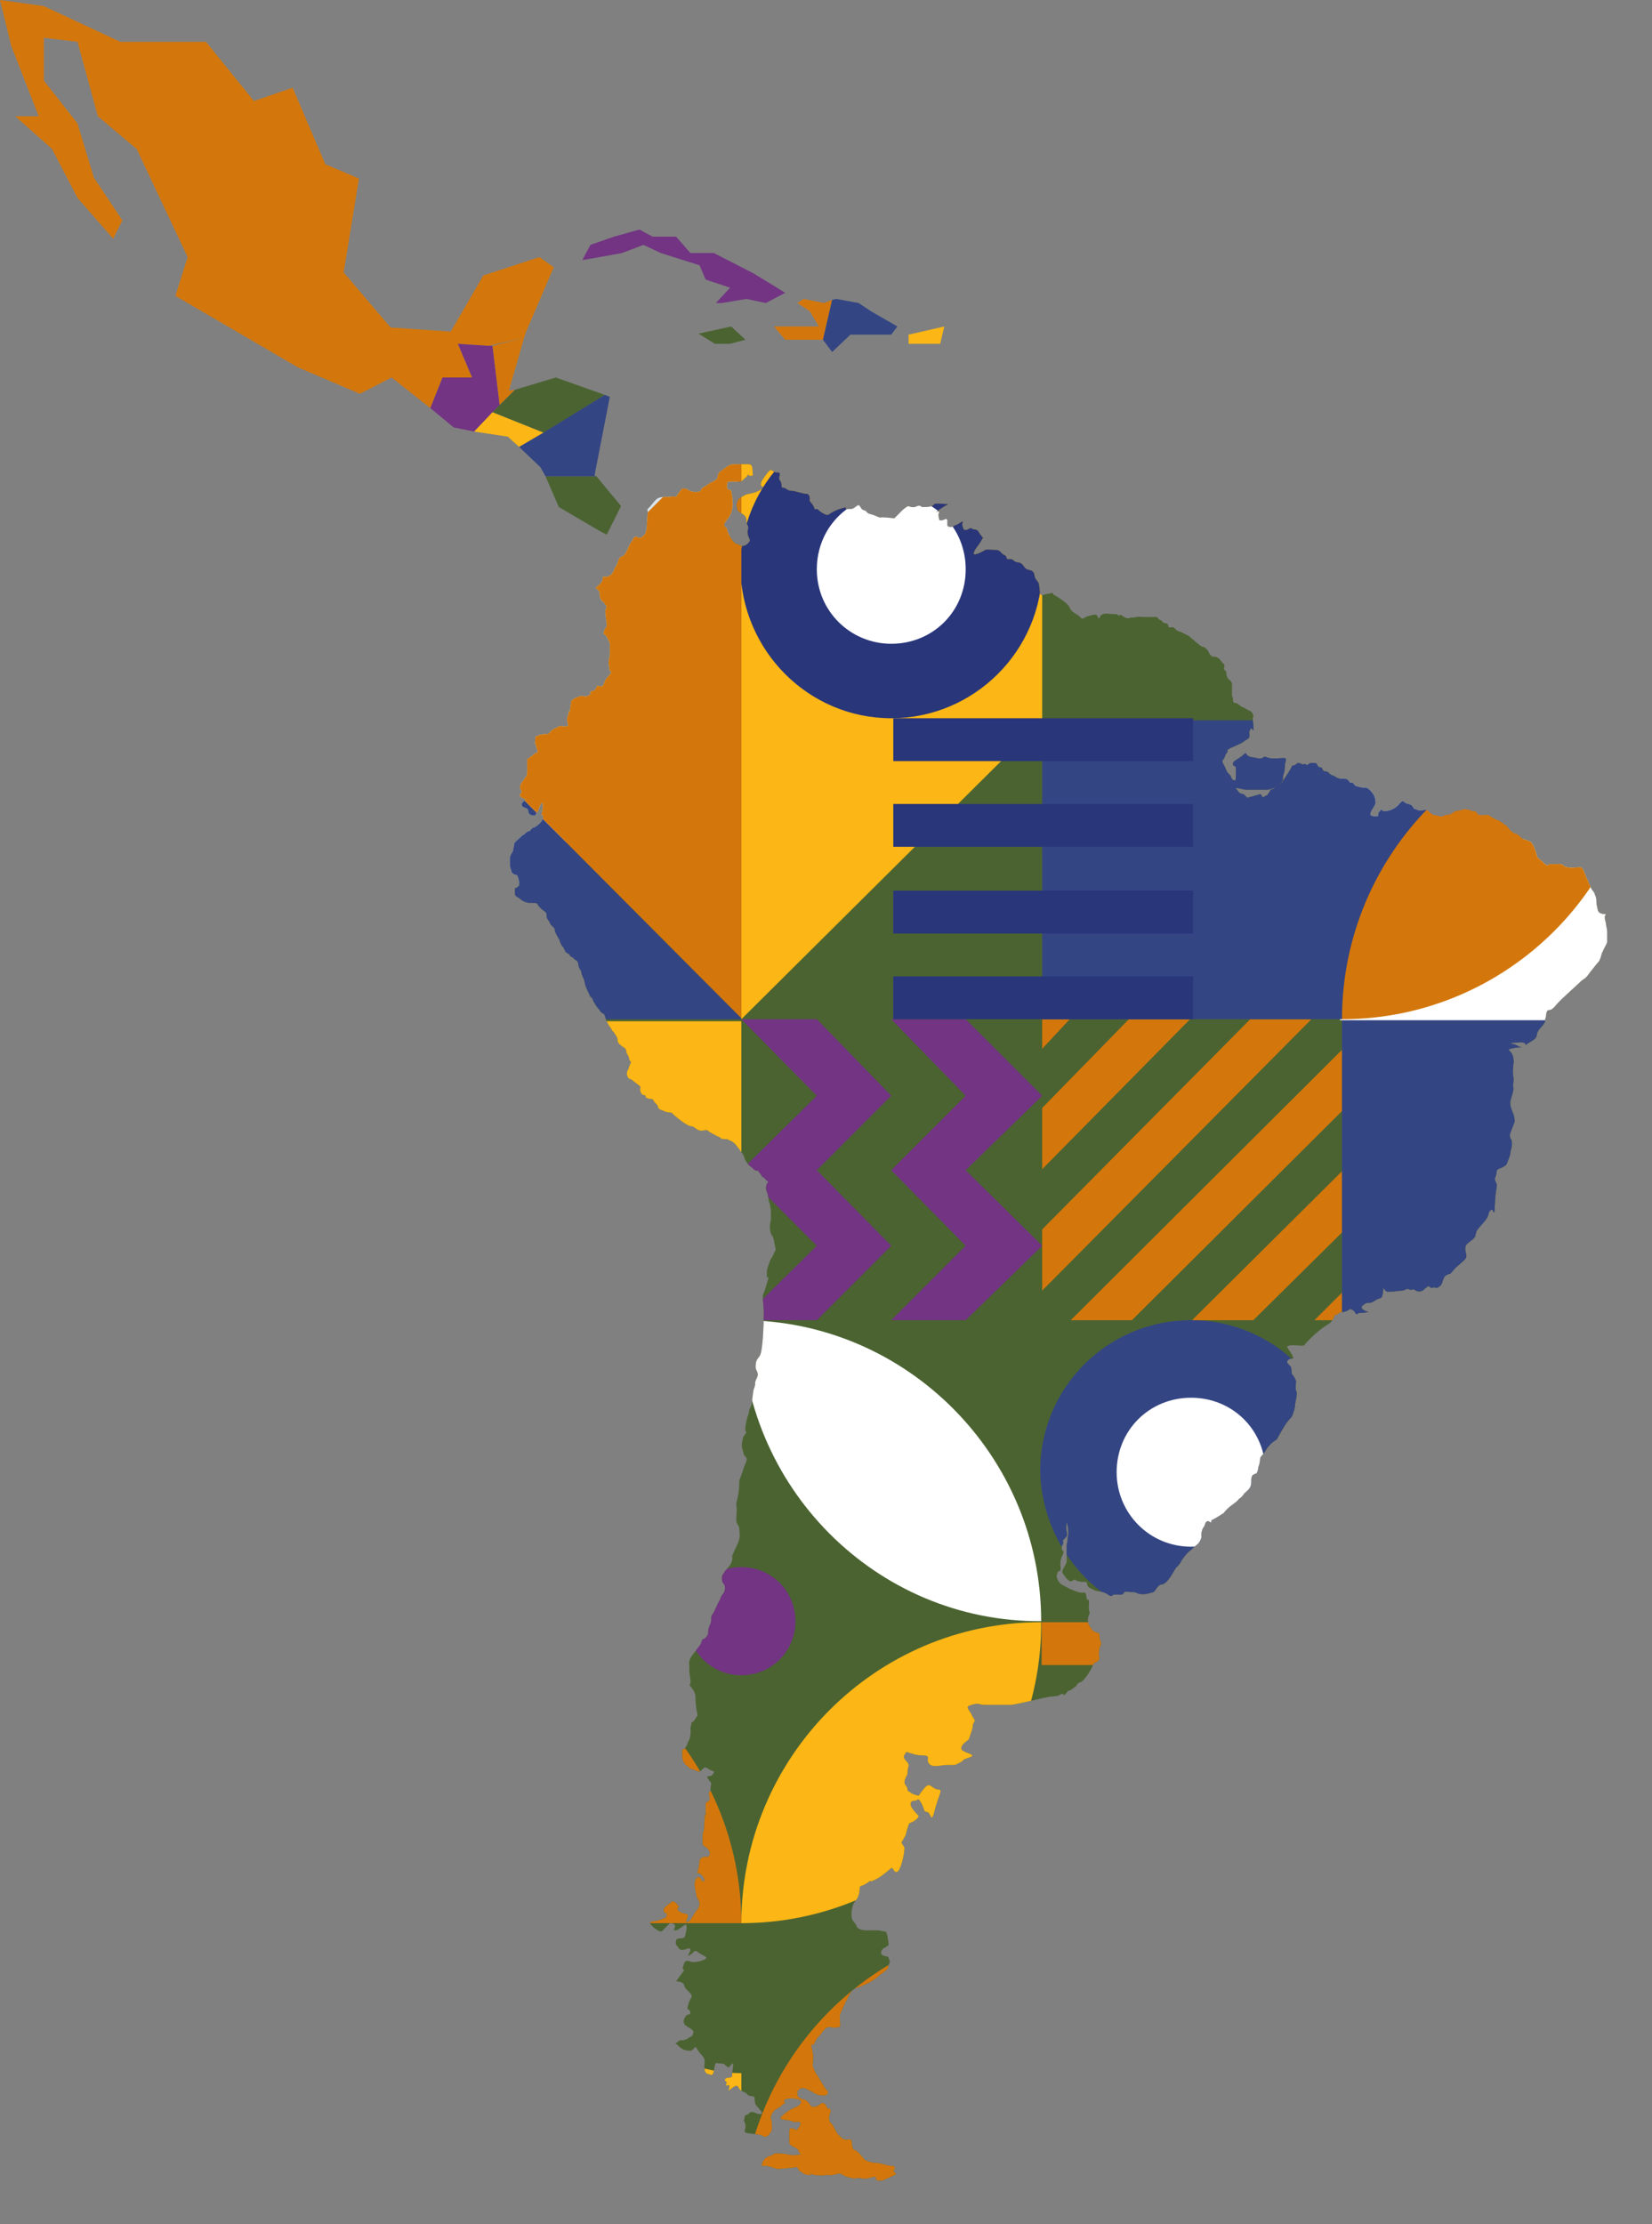 <?xml version="1.0" encoding="UTF-8" standalone="no"?>
<!DOCTYPE svg PUBLIC "-//W3C//DTD SVG 1.1//EN" "http://www.w3.org/Graphics/SVG/1.1/DTD/svg11.dtd">
<svg width="100%" height="100%" viewBox="0 0 162 218" version="1.1" xmlns="http://www.w3.org/2000/svg" xmlns:xlink="http://www.w3.org/1999/xlink" xml:space="preserve" xmlns:serif="http://www.serif.com/" style="fill-rule:evenodd;clip-rule:evenodd;stroke-linejoin:round;stroke-miterlimit:2;">
    <rect x="0" y="0" width="162" height="218" fill="#808080" stroke="none"/>
    <g transform="matrix(1,0,0,1,-6.7,-7.4)">
        <g>
            <g>
                <g>
                    <path id="XMLID_1_" d="M163.3,96.2C163.2,95.9 163.3,95.7 163.2,95.5C163.2,95.6 163.3,95.6 163.2,95.4C163.2,95.3 163.2,95.3 163.1,95.1C163.1,95 163,94.8 162.8,94.6C161.9,92.7 162,92.4 161.6,92.4C161.2,92.4 160.8,92.5 160.4,92.4C160,92.4 160.1,92.1 159.7,92.1L158.6,92.1C158.6,92.1 158.5,92.4 158.1,92C157.7,91.6 157.4,91.5 157.4,91.2C157.3,90.8 157.1,90.3 156.9,90C156.5,89.7 156.1,89.7 156,89.6C155.9,89.6 155.7,89.2 155.3,89.1C154.9,89 154.5,88.4 154.4,88.3C154.3,88.3 153.9,87.9 153.6,87.8C153.3,87.7 152.8,87.4 152.7,87.3C152.6,87.2 151.8,87.4 151.6,87.2C151.5,86.9 151.3,86.9 151.1,86.9C150.8,86.8 150.4,86.6 150,86.8C149.6,86.9 149.5,86.8 149.1,87.1C148.7,87.4 148.7,87.1 148.2,87.4C147.8,87.5 147.8,87.3 147.4,87.3C147,87.3 146.7,86.6 146.3,86.8C145.8,86.9 145.8,86.8 145.5,86.7C145.2,86.7 145.4,86.3 144.8,86.2C144.3,86.1 144.4,85.7 144,86.1C143.6,86.5 144.1,86.1 143.6,86.5C143.1,86.9 142.5,86.9 142.5,86.9C142,86.9 142.4,86.5 142,86.9C141.6,87.3 142.1,87.4 141.6,87.4C141.1,87.4 140.9,87.3 141.3,86.7C141.6,86.2 141.6,86.2 141.6,86C141.5,85.2 141.3,85.2 141.1,84.9C140.7,84.5 140.6,84.6 140.3,84.6C140,84.5 139.6,84.5 139.5,84.3C139.4,84 139.1,84.2 139,84C138.9,83.7 138.5,83.7 138.2,83.7C137.9,83.8 137.5,83.4 137.4,83.4C137.1,83.4 137,83 136.7,83C136.4,83.1 136.4,82.6 136.2,82.6C135.9,82.7 135.9,82.2 135.7,82.2C135.4,82.2 135.3,82.1 135,82.3C134.7,82.6 134.9,82.2 134.6,82.3C134.3,82.4 134.1,82 133.8,82.3C133.5,82.6 133.5,82.2 133.3,82.7C133,83.2 133,83.2 132.6,83.8C132.2,84.5 132.2,84.2 131.7,84.6C131.2,85 131.4,84.6 131.2,85C130.9,85.4 131.1,85.3 130.8,85.4C130.5,85.7 130.5,85.3 130.5,85.7L130.5,86.1C130.5,86.1 130.6,85 130.1,85.3C129.7,85.4 129,85.6 129,85.6C129,85.6 128.7,85.2 128.5,85.2C128.3,85.2 128.2,85.1 128,84.8C127.5,84.4 128.8,84.9 129.1,84.8L131,84.8C131.4,84.8 132.2,84.3 132.2,84.3C132.2,84.3 132.3,84.2 132.5,83.9C132.5,83.6 132.5,83.5 132.6,83.2C132.7,82.9 132.7,82.5 132.7,82.4C132.7,82.1 133,81.7 132.6,81.7C132.2,81.7 131.5,81.8 131.2,81.7C130.9,81.7 130.8,81.4 130.5,81.7C130.1,81.8 130.1,81.7 129.4,81.6C128.7,81.5 129.1,80.9 128.5,81.5C127.8,82 127.6,82 127.6,82.3C127.6,82.6 127.9,82.3 127.9,82.8C127.9,83.5 127.9,83.9 127.8,83.9C127.5,83.9 127.4,83.5 127.4,83.5C127.4,83.4 127.1,83.2 127,83C126.7,82.2 126.5,82.2 126.6,81.9C126.9,81.6 126.7,81.6 127,81.2C127.3,80.8 126.7,81.1 127.4,80.7C128.1,80.4 128.1,80.4 128.5,80.2C128.9,79.9 129,79.9 129.2,79.7C129.3,79.4 129.1,79.3 129.3,78.9C129.5,78.5 129.7,79.6 129.6,78.4C129.6,78.4 129.5,77.7 129.6,77.6C129.6,77.5 129.5,77.2 129.3,77.1C129.2,77.1 128.6,76.7 128.5,76.7C128.4,76.7 128.1,76.3 127.8,76.3C127.5,76.3 127.7,75.9 127.5,75.6L127.5,74.8C127.5,74.5 127.6,74.3 127.2,74C126.8,73.6 127.1,73.3 126.8,73.1C126.5,72.7 127.1,72.8 126.5,72.3C126.1,71.6 125.6,71.8 125.6,71.8C125.6,71.8 125.5,71.7 125.3,71.5C125.2,71.2 124.9,70.8 124.6,70.8C124.3,70.7 123.5,69.9 123.2,69.7C122.9,69.6 122.7,69.4 122.3,69.3C121.9,69.2 121.9,68.8 121.5,68.9C121.1,69 121.4,68.5 121,68.5C120.6,68.5 120.7,68.2 120.5,68.2C120.3,68.2 120.2,67.8 120,67.9L119,67.9C118.7,67.9 118.3,67.8 118.1,67.9C117.8,68 117.8,67.9 117.4,68C117,68.1 116.7,67.6 116.5,67.7C116.2,68 116.6,67.6 116,67.6C115.4,67.6 115.2,67.5 114.9,67.6C114.5,67.7 114.6,68 114.5,68C114.2,68 114.5,67.5 113.8,67.7C113.1,67.9 113.3,67.8 113,68C112.9,68.1 112.7,68 112.7,68C112.7,67.9 112.6,67.9 112.4,67.7C111.7,67.3 111.7,67.2 111.5,66.8C111.2,66.4 110.1,65.7 110,65.7C110,65.7 110,65.4 109.6,65.6C109.2,65.6 108.8,65.9 108.7,65.6C108.6,64.9 108.7,65.2 108.6,64.8C108.6,64.4 108.3,64.3 108.2,64C108.1,63.7 108.2,63.5 107.8,63.3C107.4,63.2 107.3,63.2 107.1,62.9C106.9,62.6 106.7,62.5 106.4,62.5C106.1,62.4 106,62.2 105.9,62.2L105.6,62.2C105.3,62.2 105.5,61.9 105.2,61.8C104.9,61.7 104.8,61.3 104.4,61.3C104,61.3 103.6,61.2 103.3,61.3C102.5,61.8 102.1,61.8 102.2,61.6C102.3,61.3 102.3,61.3 102.6,60.9C102.9,60.5 103.1,60.1 103.1,60.1C102.6,59.6 102.7,59.3 102.3,59.3C102,59.3 102,59 101.6,59.3C101.2,59.4 101.2,59.3 101.1,59C101,58.7 101.2,58.5 101.1,58.5C101,58.5 100.7,58.8 100.3,58.9C100,59.2 99.6,59 99.6,58.9L99.6,58.2C99.6,58.2 98.8,58.6 98.8,58.3C98.7,57.9 98.7,57.8 98.8,57.6C98.9,57.3 98,58 98.9,57.3C99.3,57 99.6,56.9 99.7,56.8C99.2,56.8 98.5,56.7 98.3,56.8C98.2,57.1 97.5,57.1 97.2,57.1C96.9,57.1 97.1,56.8 96.4,57.1C95.7,57.2 96,56.7 95.2,57.4L94.4,58.2C94.4,58.2 93.5,58.1 93.2,58.1C92.9,58.2 92.8,58 92.1,57.8C91.6,57.7 91.8,57.5 91.4,57.4C91,57.3 91.1,56.7 90.7,57C90.3,57.3 90.3,57.3 89.8,57.3C89.3,57.3 90.2,56.9 89,57.3C87.8,57.7 88.1,58.1 87.4,57.7C86.7,57.3 87.1,57.3 86.7,57.3L86.6,57.3C86.5,56.9 86.1,56.5 86.1,56.5C86.1,56.5 86.2,55.8 85.8,55.8C85.4,55.8 84.7,55.5 84.3,55.5C83.9,55.5 83.8,55.2 83.5,55.2C83.2,55.2 83.5,54.9 83.2,54.5C82.9,54.2 83.5,53.7 82.9,53.7C82.4,53.7 82.4,53.2 82,53.7C81.6,54.2 81.3,54.6 81.3,54.9C81.3,55.2 81.8,55 81.3,55.4C80.6,55.8 80.4,55.7 79.8,55.9C79.3,56.2 79.1,56.2 79,56.6C78.9,56.9 78.9,56.9 79,57.3C79,57.7 79.9,57.7 79.9,58.4C79.9,59.1 80.2,58.7 80,59.5C80,60.3 80.5,60.2 80,60.7C79.5,61.1 79.3,60.8 78.9,60.7C78.6,60.6 78.1,59.8 78,59.3C78,58.9 77.3,59.2 78.1,58.2C78.9,57.2 78.4,55.6 78.4,55.5C78.4,55.4 78,55.5 78,55.1C78,54.7 78,54.6 78.4,54.6C78.8,54.6 79.2,54.7 79.5,54.5C79.8,54.2 80.2,54 80,53.7C79.9,53.4 80.1,54 80.1,54C80.1,54 80.4,54.1 80.5,54C80.6,54 80.5,53.9 80.5,53.6C80.5,53.3 80.5,52.9 80.1,52.9L79,52.9C78.5,52.9 78.3,52.9 77.9,53.2C77.5,53.5 77.1,53.7 77.1,54C77,54.3 77.1,54.4 76.4,54.7C75.9,55 76,55 75.6,55.2C75.2,55.6 75.6,55.5 75.2,55.6C74.7,55.6 75.3,55.7 74.7,55.6C74,55.5 74.2,55.2 73.6,55.3C73.5,55.4 74.3,54.4 73.5,55.4C72.6,56.5 73.4,55.9 72.4,56.1C71.6,56.1 71.3,56.1 71,56.4C70.7,56.7 70.6,56.9 70.3,57.2C70,57.5 70.3,57.1 70.2,57.9C70.1,58.7 70.2,59.4 69.9,59.8C69.6,60.1 69.6,60.1 69.4,60.1C69.1,60.1 69,59.7 68.7,60.4C68.3,60.9 68.2,61.5 67.9,61.8C67.6,62.1 67.6,61.8 67.4,62.2C67.2,62.6 67.3,62.6 67.1,62.9C67.1,63 67,63 67,63C66.9,63.5 66.5,64.1 65.8,63.9C65.9,64.4 65.5,64.7 65.1,65C65.4,65.3 65.5,65.4 65.5,65.4L65.5,65.7C65.5,65.8 65.5,65.8 65.6,66.1C65.7,66.4 66,66.4 66,66.6C66,66.7 66.3,66.7 66.1,67.1C66,67.4 66.1,67.6 66.1,67.8C66.1,68 66.2,68.5 66.2,68.7C66.2,68.9 65.9,69.1 65.9,69.4C65.9,69.7 66,69.5 66.2,69.8C66.3,70.1 66.5,70.3 66.5,70.5L66.5,71.3C66.5,71.6 66.5,71.8 66.4,72.1C66.3,72.4 66.5,73 66.5,73.2C66.6,73.3 66.8,73.1 66.5,73.5C66.2,73.9 66.1,73.9 66,74.2C65.9,74.5 65.9,74.5 65.7,74.7C65.3,74.6 65.3,74.6 65.2,74.7C65.1,75 65.1,75 64.9,75.1C64.6,75.2 64.9,75 64.6,75.2C64.5,75.5 64.9,75.2 64.5,75.5C64.1,75.8 64,75.6 63.7,75.6C63.6,75.7 63.6,75.6 63.4,75.7C63.1,75.8 62.7,76 62.7,76.2C62.7,76.4 62.6,76.7 62.6,77C62.6,77.3 62.6,77.1 62.5,77.1C62.4,77.1 62.5,77.4 62.4,77.5C62.4,77.5 62.3,77.8 62.3,77.9L62.3,78C62.3,78.1 62.4,78.4 62.4,78.5C62.4,78.6 62.1,78.6 62,78.6C61.9,78.6 61.7,78.5 61.5,78.6C61.4,78.7 60.8,78.9 60.8,79C60.7,79.1 60.7,79.1 60.5,79.3C60.4,79.4 60,79.3 59.8,79.4C59.7,79.5 59.7,79.3 59.5,79.5C59.2,79.6 59.2,79.5 59.2,79.8C59.2,80.1 59.1,80.2 59.2,80.3C59.3,80.6 59.3,80.6 59.3,80.7C59.3,80.8 59.4,80.7 59.4,81C59.4,81.3 59.5,81 59.1,81.3C58.7,81.6 58.6,81.7 58.4,81.8L58.4,82.6C58.4,82.9 58.4,83.4 58.3,83.5C58.2,83.6 58,83.9 57.8,84.2C57.7,84.5 57.7,84.3 57.7,84.6C57.7,84.9 58,84.9 57.8,85.1C57.7,85.4 57.5,85.1 57.7,85.4C57.8,85.7 58.4,85.7 58.2,85.8C58.1,85.9 58.1,85.9 57.9,86.1C57.9,86.2 57.8,86.4 58,86.5C58.2,86.6 58.5,86.6 58.5,86.9C58.5,87.2 58.8,87.3 58.8,87.3C58.8,87.3 59.2,87.4 59.2,87.3C59.3,87 59.5,86.9 59.5,86.8C59.6,86.5 59.8,86 59.9,86.1C60,86.4 59.8,87.3 59.8,87.3C59.8,87.3 60.1,87.3 59.9,87.7C59.8,88.1 59.1,88.5 59.1,88.5C59,88.5 58.8,88.6 58.7,88.8C58.6,88.9 58.3,88.9 58.2,89.1C57.9,89.4 58.2,89 57.8,89.4C57.4,89.8 57.3,89.8 57.1,90.1C57.2,90 57,90.7 57,90.8C57,90.9 56.7,91.2 56.7,91.5C56.7,91.8 56.7,91.4 56.7,91.9C56.7,92.4 56.7,92.3 56.8,92.6C56.9,92.9 56.8,92.9 57.1,93.1C57.4,93.2 57.4,93.1 57.5,93.4C57.6,93.8 57.6,93.7 57.6,93.9C57.6,94.2 57.7,94.2 57.5,94.3C57.2,94.6 57.2,94.3 57.2,94.6L57.2,95C57.2,95.3 57.5,95.3 57.7,95.5C58,95.8 58.5,95.9 58.6,95.9L58.9,95.9C59,95.9 59.4,95.9 59.4,96C59.4,96.1 59.7,96.4 59.8,96.5C59.9,96.6 60.3,96.8 60.3,97C60.3,97.3 60.3,97.3 60.4,97.5C60.5,97.6 60.7,98 60.7,98C60.7,98.1 61.1,98.3 61.1,98.5C61.1,98.8 61.5,99.4 61.6,99.6C61.6,99.7 61.6,99.7 61.7,99.9C61.8,100.2 62,100.2 62,100.4C62.1,100.5 62.1,100.7 62.3,100.8C62.4,100.9 62.6,100.9 62.6,101.1C62.7,101.2 62.9,101.2 63,101.4C63.1,101.5 63.3,101.5 63.4,101.8C63.4,102.1 63.5,102.3 63.7,102.6C63.7,102.9 63.8,103 64,103.5C64.1,104.2 64.4,104.6 64.5,104.9C64.6,105.2 64.6,105 64.8,105.3C64.9,105.6 65.2,106.1 65.5,106.4C65.6,106.7 65.9,106.7 66,106.9C66.1,107.2 66.1,107.4 66.3,107.7C66.4,108 66.7,108.2 66.7,108.4C66.8,108.5 66.8,108.4 67.1,108.9C67.4,109.3 67.1,109.3 67.4,109.7C67.8,110.1 68.1,110.1 68.1,110.4C68.1,110.7 68.4,110.9 68.4,111.2C68.4,111.5 68.7,111.3 68.5,111.7C68.3,112.1 68.4,112.1 68.2,112.4C68.2,112.7 68.1,112.7 68.2,112.8C68.3,113.1 68.3,113.1 68.6,113.2L69.5,113.9C69.5,113.9 69.4,114.3 69.6,114.6C69.9,114.9 70,114.6 70,114.9C70.1,115.2 70.8,115 70.8,115.3C70.8,115.4 71.2,115.7 71.2,115.8C71.2,116.1 71.5,116.2 71.6,116.2C72.3,116.6 72.5,116.3 72.7,116.6C73,116.9 74.1,117.8 74.5,117.8C74.8,117.8 74.9,118.1 75.3,118.2C75.6,118.3 75.8,118.1 76.1,118.2C76.4,118.5 76.8,118.6 76.9,118.7C77,118.8 77.3,118.8 77.4,119C77.7,119.1 77.8,119 78.1,119.1C78.2,119.2 78.6,119.2 79,119.8C79.4,120.3 79.7,120.7 79.7,120.9C80,121.7 80.5,121.8 80.6,122C81.3,122.5 80.6,121.6 81.3,122.5C81.4,122.6 81.4,122.8 81.6,122.8C82,123.3 82.1,123.2 82,123.3C81.9,123.4 81.7,123.8 81.9,124.2C82.1,124.6 82,125.1 82.2,125.4C82.2,125.7 82.3,125.9 82.3,126.1L82.3,126.8C82.3,127.2 82.2,127.2 82.2,127.6C82.2,128 82.2,127.9 82.3,128.3C82.4,128.7 82.4,128.2 82.6,129C82.7,129.8 82.9,129.8 82.6,130.2C82.5,130.6 82.3,130.7 82.2,131C81.9,131.9 81.9,131.7 81.9,132.4C81.9,133.1 82.3,131.9 81.9,133.2C81.5,134.6 81.5,134.1 81.5,134.6C81.6,135.7 81.6,135.8 81.6,136.1C81.6,137.2 81.5,139.9 81.2,140.3C80.9,140.7 80.8,140.8 80.8,141.4C80.8,141.8 81.2,141.9 80.9,142.5C80.6,143.1 80.9,142.9 80.6,143.6C80.5,144.3 80.6,143.5 80.5,144.3C80.4,145 80.5,145 80.2,145.5C80.1,146 80.3,145.1 80.1,146C79.8,146.9 80,146.3 79.8,147.2C79.7,148.1 80.1,147.5 79.7,148.1L79.6,148.2C79.3,149.3 79.5,149.3 79.6,149.8C79.7,150.3 80,150.1 79.9,150.6C79.6,151.3 79.6,151.4 79.5,151.7L79.2,152.5C79.2,154 78.9,154.5 78.9,154.9C79,155.3 78.9,155.8 78.9,156.4C78.9,156.8 79.2,156.9 79.2,157.3C79.2,157.7 79.3,157.8 79.2,158.2C79.1,158.6 79.1,158.6 78.9,159C78.7,159.4 78.6,159.7 78.5,159.9C78.4,160.2 78.6,159.8 78.5,160.3C78.4,160.8 78.1,161 77.8,161.4C77.5,161.9 77.5,161.7 77.5,162.2C77.5,162.7 77.8,162.5 77.8,163.1C77.7,163.8 77.5,163.5 77.3,164.2C77,164.7 76.8,165.3 76.6,165.6C76.3,165.9 76.6,166.1 76.3,166.7C76,167.4 76.3,167.4 76,167.8C75.7,168.2 75.6,167.9 75.5,168.3C75.4,168.7 75.2,168.8 75,169.1C74.1,170.2 74.3,170.2 74.3,170.9C74.3,171.6 74.3,171.2 74.4,172C74.5,172.8 74.1,172.3 74.5,172.8C74.9,173.3 74.9,173.6 74.9,173.9C74.9,174.2 75,175 75,175C75,175 75.1,175.4 75.1,175.5C75.1,175.6 75.1,175.5 74.8,176C74.5,176.4 74.5,176 74.5,176.4L74.4,176.8C74.4,176.8 74.5,177.3 74.3,177.9C74,178.4 74.2,178.3 73.9,178.7C73.6,179.1 73.6,178.7 73.6,179.1C73.6,179.5 73.6,179.8 73.7,180C73.8,180.3 74,180.4 74.1,180.5C74.4,180.8 74.5,180.8 74.6,180.8C75.3,181.1 75.3,181.1 75.5,180.9C75.7,180.7 75.8,180.5 76.2,180.8C76.6,181.1 76.9,180.9 76.6,181.3C76.3,181.7 75.9,181.3 76.1,181.7C76.4,182.2 76.5,182 76.4,182.5C76.3,183 76.5,182.8 76.3,183C76.1,183.2 76.3,183.4 76.3,183.7C76.3,184 75.9,184 75.9,184.2L75.9,184.9C75.9,185.3 76,185 75.9,185.3C75.8,185.6 75.9,184.4 75.8,185.6C75.7,186.8 75.8,186.5 75.7,186.8C75.6,187.1 75.6,187.3 75.6,187.6L75.6,188C75.6,188.4 75.9,188.4 76,188.5C76.5,189 76.3,189.3 76.1,189.4C76.1,189.4 75.4,189.3 75.3,189.8C75.2,191 74.9,191 75.2,191C75.5,191 76,191.8 75.7,191.8C75.4,191.8 75.4,191.1 75,191.5C74.6,191.9 75,193 75,193.2C75,193.5 75.3,193.6 75.3,194C75.3,194.4 74.9,194.8 74.9,194.8L74.4,195.6C74.4,195.6 73.9,196 74,195.7C74.1,195.4 74.3,195 74,195C73.3,194.9 72.9,194.5 73.3,194.3C73.3,194.3 72.8,193.6 72.6,193.8C71.9,194.3 71.7,194.5 71.8,194.7C71.8,195 72.1,194.8 72.1,195.1C72,195.4 72,195.4 71.6,195.5C71.2,195.8 70.2,195.6 70.5,196C70.8,196.4 71.4,196.8 71.6,196.7C71.7,196.6 72.4,195.9 72.4,195.9C72.4,195.9 72.9,195.9 72.9,196.2C72.9,196.5 72.6,196.5 72.9,196.6C73.2,196.7 74,195.8 74,196.1C74,196.5 74.1,196.1 74,196.6L73.9,197.1C73.8,197.6 73.1,197.2 73,197.6C72.9,198 73,198 73.3,198.4C73.6,198.8 74.4,198.1 74.4,198.5C74.4,198.8 73.9,199.3 74.4,199C74.8,198.7 74.8,198.5 75.1,198.7C75.4,199 76.2,199.2 75.9,199.4C75.2,199.8 74.5,199.7 74.5,199.7C74.5,199.7 74,199.4 73.8,199.8C73.7,200.2 73.5,200.3 73.8,200.5L73,201.6C73,201.6 73.7,201.6 73.8,202C73.8,202.4 74.7,202.8 74.5,203.2C74.2,203.6 74.1,204.3 74.1,204.3C74.1,204.3 74.4,204.4 74.4,204.7C74.3,205 74.1,204.7 73.9,205.1C73.6,205.5 73.8,205.8 73.9,205.9C74,206 74.8,206.4 74.7,206.6C74.6,206.9 74.7,206.9 74.3,207.1C73.6,207.6 73.5,207.2 73.2,207.5C72.9,207.8 72.8,207.5 73.2,207.9C73.6,208.3 73.9,208.4 74.4,208.4C74.8,208.4 74.8,207.7 75.1,208.3C75.4,208.8 75.8,209 75.8,209.4C75.8,209.8 75.7,209.8 75.8,210.2C75.8,210.6 76.1,210.7 76.2,210.7C76.3,210.7 76.6,211 76.7,210.4C76.8,209.9 76.8,209.6 77,209.6C77.1,209.7 77.4,209.6 77.7,209.7C77.8,209.8 78.1,210.1 78.2,210C78.3,209.9 78.6,209.5 78.6,209.7C78.6,210 78.5,210.4 78.5,210.8C78.5,211.2 78,210.9 77.8,211.2C77.7,211.5 78.1,211.3 77.9,211.7C77.9,212.1 78.3,211.4 78.2,212.1C77.9,212.8 78.9,211.4 79.1,212C79.4,212.5 79.8,212.4 80,212.7C80.3,213 80.7,212.7 80.7,213.1C80.7,213.5 80.8,213.8 81,213.9C81,214 81.7,214.6 81.3,214.6C80.9,214.7 80.5,214.2 80.2,214.5C79.8,214.9 79.8,214.5 79.7,215C79.6,215.5 79.7,215.1 79.8,215.7C79.9,216.1 79.4,216.4 80.1,216.5C80.8,216.6 81.3,216.6 81.6,216.8C81.9,217 82.4,216.4 82.4,216C82.4,215.7 82.4,215.3 82.3,215.1C82.2,214.7 82.7,214.2 82.7,214.2L83.2,213.9L83.7,213.5C83.7,213.5 83.3,213.2 84,213.1C84.7,213 84.9,213.2 85.1,213.2C85.1,213.2 85.6,213.5 84.8,213.9C84,214.2 83,215 83.3,215.1C83.6,215.2 84.4,215.2 84.5,215.4C84.6,215.4 85.2,215.3 85.2,215.5C85.2,215.8 84.8,216.2 84.8,216.2C84.8,216.2 84.1,215.7 84.1,216.3L84.1,217.4C84.1,217.8 85,217.9 85,218.2C85,218.5 85.5,218.5 85,218.6C84.5,218.7 84.1,218.6 84.1,218.6C84.1,218.6 82.6,218.3 82.5,218.6C82.4,218.7 82,218.7 81.7,219C81.4,219.3 81.3,219.8 81.6,219.7C82,219.6 83,220.1 83.1,220C83.2,219.9 83.8,220 84,219.9C84.3,219.9 84.9,219.8 84.9,219.8C84.9,219.8 84.9,220.1 85.3,220.3C85.6,220.6 86.1,220.6 86.2,220.6C86.3,220.5 85.7,220.3 86.6,220.6L86.9,220.6C87.6,220.7 87.7,220.5 88,220.6C88.3,220.7 89.1,220.3 89.2,220.5C89.9,220.9 90,220.8 90.3,220.9C90.6,221 90.8,220.8 91.1,220.9C91.4,221 91.9,220.9 91.9,220.9C91.9,220.9 92.7,220.6 92.6,220.9C92.5,221.2 93.3,221.2 93.5,221C93.8,220.9 94.6,220.5 94.6,220.5L94.3,220.2C94.3,220.2 94.7,219.7 94.2,219.7C93.7,219.7 93.1,219.4 92.6,219.4C92.1,219.4 91.5,219.1 91.5,219.1C91.5,219.1 91.1,218.6 90.8,218.3C90.4,218 90.4,218.2 90.3,217.9C90.2,217.5 90.3,217 89.9,217.1C89.6,217.2 89.2,217 89.1,216.8C88.8,216.7 88.4,215.7 88.3,215.6C88.2,215.5 88,215.5 88,214.9C88.1,214.5 88.3,214.1 88,214.1C87.7,214.1 87.7,213.3 87.2,213.6C86.8,213.9 86.7,213.9 86.4,213.9C86.1,213.9 86.1,213.4 85.6,213.2C85.1,213.1 84.9,212.9 84.9,212.7L84.9,212.4C84.9,212.3 85,212.3 85.2,212.1C85.5,212 85.7,212.1 86.3,212.4C86.7,212.7 87.1,212.8 87.5,212.8C87.9,212.8 88,212.4 87.8,212.3C87.5,212 87.1,211.2 86.9,210.9C86.6,210.5 86.4,210 86.4,209.8C86.4,209.7 86.5,209 86.4,208.6C86.4,208.3 86.1,207.8 86.4,207.8C86.7,207.8 86.5,207.4 87.1,206.9C87.6,206.2 87.8,206 88.2,206.1C88.6,206.2 89,206.1 89.1,206C89.1,205.9 89,204.9 89.1,204.8C89.2,204.5 89.9,203 90.2,202.6C90.5,202.2 90.7,202.3 91.1,202.1C91.5,201.9 91.9,201.8 92.6,201.3C93.1,200.8 93.8,200.5 93.8,200.2C93.8,199.9 94.1,199.7 93.9,199.5C93.8,199.2 93.9,199.2 93.4,199.1C92.9,199 93.1,198.4 93.5,198.3C93.8,198 93.9,198.3 93.8,197.6C93.7,197.1 93.7,196.7 93.4,196.7C93.1,196.7 93,196.6 92.7,196.6L91.6,196.6C91.3,196.6 90.8,196.5 90.7,196.2C90.6,195.8 90.2,195.8 90.2,195.1C90.2,194.6 90.3,194 90.6,193.7C90.9,193.4 91,192.8 91,192.6C91,192.3 91,192.3 91.3,192.2C91.6,192.1 92.1,191.7 92.1,191.7C92.1,191.7 91.8,192 92.6,191.6C93.4,191.2 94.1,190.4 94.2,190.5C94.3,190.6 94.6,191.4 95,190.4C95.4,189.3 95.4,188.5 95.4,188.5L95.1,188L95.5,187.3C95.5,187.3 95.8,186.1 95.9,186.1C96.7,185.8 96.8,185.4 96.8,185.4C96.8,185.4 96,184.6 96,184.3C96,184 96.1,183.9 96.4,183.9C96.7,183.9 96.7,183.6 96.9,183.9C97.4,184.6 97.2,185 97.6,185C98,185 98,186.4 98.4,184.7C98.8,183.2 99.2,182.8 98.7,182.8C98.2,182.8 97.9,182.1 97.5,182.5C97.1,182.9 96.8,183.4 96.8,183.4C96.1,183.3 95.9,183 95.7,182.9C95.7,182.4 95.4,182.4 95.4,182.1C95.4,181.7 95.7,181.4 95.7,181.2C95.7,181 95.7,180.8 95.8,180.5C95.9,180.1 95.1,179.8 95.4,179.4C95.7,179 95.4,179.1 96.2,179.3C97,179.6 97.7,179.3 97.7,179.7C97.6,180.1 97.8,180.5 98.4,180.5C98.9,180.5 99.2,180.4 99.5,180.4L100.3,180.4C100.4,180.4 101,180.1 101.1,180C101.2,179.7 102.6,179.6 101.8,179.3C101,179 100.9,178.9 101,178.6C101.1,178.3 101.7,177.9 101.7,177.9C102,177 102.1,176.8 102.1,176.5C102.1,176.2 102.5,176.2 102.1,175.7C101.8,175 101.4,174.8 101.7,174.6C102.8,174.2 102.6,174.5 103.2,174.5L105.9,174.5C106.7,174.4 109.4,173.7 109.7,173.7C110,173.7 110.5,173.6 110.5,173.6C110.5,173.6 110.9,173.3 111,173.5C111.1,173.7 111.4,173.1 111.5,173.1C111.6,173.2 112,172.8 112.2,172.7C112.3,172.6 112.3,172.4 112.6,172.3C112.9,172.2 113.1,171.9 113.1,171.9C113.5,171.4 113.8,170.8 113.8,170.8C113.8,170.8 113.9,170.4 114.2,170.3C114.5,170.2 114.5,170 114.5,169.8C114.5,169.7 114.4,169.9 114.5,169.1C114.6,168.4 114.8,168.8 114.6,168.2C114.4,167.6 114.7,167.5 114.2,167.4C113.8,167.3 113.7,167 113.5,166.7C113.4,166.4 113.5,167.1 113.4,166.4C113.3,165.7 113.7,165.6 113.5,165.3C113.4,164.9 113.6,164.2 113.4,164.2C113.1,164.2 113.4,163.4 112.9,163.5C112.5,163.6 111.3,163 111,162.8C110.7,162.7 110.6,162.5 110.5,162.4C110.4,162.1 110.2,162 110.4,161.6C110.4,161.2 110.8,161.7 110.7,160.9C110.6,160.1 111,159.8 111,159.5C110.9,159.4 110.7,159.2 110.9,158.8C111.1,158.4 110.8,158.5 111,158.3C111.3,158 111.4,158 111.3,157.5C111.2,157.1 111.3,156.7 111.3,156.6C111.3,156.6 111.6,157.5 111.4,158.1C111.4,158.6 111.3,158.6 111.3,159L111.3,160.5C111,161.2 110.8,161.3 110.9,161.6C111,161.7 111.4,162.4 111.7,162.4C112.1,162.3 112,162.1 112.2,162.3C112.9,162.6 113.3,162.3 113.3,162.6C113.3,163 113.7,163.1 114.1,163.3C114.4,163.4 114.9,163.4 115.2,163.6C115.7,163.9 115.6,163.9 115.9,163.7L116.7,163.7C117,163.6 116.8,163.4 117.2,163.4C117.6,163.5 117.9,163.4 118.1,163.5C118.8,163.9 119.9,163.4 119.9,163.4C119.9,163.4 120.3,162.7 120.6,162.7C120.7,162.7 120.9,162.7 121.3,162.2C121.7,161.7 122,161 122.1,161C122.2,160.9 122.4,160.7 122.6,160.3C122.9,159.9 123.1,159.6 123.4,159.4C123.7,159.1 124.2,158.7 124.2,158.7C124.2,158.7 124.6,158.2 124.5,157.9C124.5,157.6 124.6,157.2 124.8,157C124.9,156.7 124.9,156.6 125.1,156.5C125.3,156.4 125.5,156.9 125.5,156.4C125.8,156.3 126.7,155.7 126.7,155.7C126.7,155.7 127,155.3 127.4,155C127.8,154.7 128.1,154.5 128.2,154.3C128.3,154.3 128.6,154 128.7,153.8C129,153.5 129.4,153.3 129.4,152.7C129.4,152.3 129.4,152 129.7,151.9C129.8,151.8 130,152 130.1,151.2C130.4,150.4 130.1,150.4 130.5,150C130.9,149.6 130.9,149.1 131.9,148.5C131.9,148.5 132.7,147 133,146.7C133.3,146.3 133.3,146.4 133.4,146.2C133.5,146 133.7,145.4 133.7,145.1C133.7,144.8 134,144 133.8,143.7C133.7,143.6 133.8,142.8 133.8,142.8C133.8,142.8 133.7,142.4 133.4,142.1C133.3,141.8 133.4,141.8 133.3,141.4C133,141 132.8,141 133,140.7C133.4,140.4 133.7,140.8 133.4,140.2C133.1,139.6 132.7,139.4 133.1,139.3C133.5,139.2 134,139.3 134.3,139.3C134.6,139.3 134.6,139.3 134.8,139C134.8,139 134.9,138.9 135.3,138.5C136.2,137.6 137.1,137.1 137.1,137.1C137.6,136.6 137.5,136.4 137.6,136.3C137.9,136.3 138,136 138.3,136C138.6,136 138.8,135.9 139.1,135.7C139.1,135.7 139.5,135.8 139.6,136.1C139.9,136.4 139.7,136.1 140,136.1C140.4,136.1 140.9,136 140.9,136C140.9,136 139.8,135.7 140.4,135.3C140.9,134.9 140.9,135.3 141.5,134.9C142.1,134.5 142.2,134.8 142.3,134.2C142.4,133.6 142.3,133.4 142.4,133.7C142.7,134.1 142.7,134 143.1,134C143.5,134 143.9,133.9 144.2,133.9C144.5,133.9 144.7,133.6 144.9,133.8C145,133.9 145.3,133.7 145.4,133.8C145.5,133.9 145.8,134.1 146.2,133.9C146.6,133.6 146.7,133.4 146.9,133.5C147,133.8 147.3,133.5 147.4,133.6C147.5,133.7 147.9,133.6 148.1,133.2C148.2,132.8 148.4,132.4 148.5,132.4C149.2,132 148.5,132.7 149.4,131.7C150.3,130.9 150.5,130.8 150.5,130.5C150.5,130.2 150.2,129.6 150.6,129.3C150.9,129 151.4,128.8 151.4,128.4C151.5,128 151.5,128 152.2,127.2C152.9,126.4 152.5,126.3 152.9,126C153.2,125.7 153.2,127.1 153.3,125.3C153.4,123.5 153.6,123.7 153.4,123.3C153.2,122.9 153.3,122.9 153.4,122.6C153.5,122.3 153.3,122.1 153.8,121.9C154.2,121.8 154.5,121.5 154.5,121.4C154.5,121.3 154.8,120.7 154.8,120.5C154.8,120.2 155.1,119.6 154.9,119.1C154.6,118.7 154.9,118.3 154.9,118.2C155.2,117.4 155.3,117.4 155.2,117C155.2,116.6 154.8,116.1 154.8,115.5C154.8,115.1 155.2,114.3 155.1,114C155,113.7 155.2,113.5 155.1,112.9C155,112.4 155.1,112.1 155.1,111.8C155.1,111.5 155.2,111.8 155.1,111.1C155,110.4 154.4,110.3 154.8,110.2C155.3,110.1 154.7,110.2 155.3,110.1C155.9,110 156.2,110.1 155.7,110C155.2,109.7 154.9,109.7 154.9,109.7C154.9,109.7 154.8,109.6 155.3,109.6C155.8,109.6 155.7,109.5 156.1,109.6C156.5,109.7 156.1,110 156.5,109.7C156.9,109.4 157.3,109.3 157.4,108.9C157.4,108.5 157.8,108.1 157.9,108C158,107.9 158.2,107.6 158.2,107.6C158.2,107.6 158.2,107.2 158.3,107.1C158.3,107 158.3,106.4 158.6,106.4C158.7,106.4 158.9,106.4 159.3,105.9C159.7,105.4 161.2,104.1 161.6,103.7C162,103.3 162.1,103.4 162.4,103C162.7,102.6 162.7,102.6 163.1,102.1C163.4,101.7 163.5,101.7 163.6,101.4C163.7,101.3 163.7,100.9 163.9,100.6C164,100.3 164.3,99.9 164.3,99.7L164.3,98.8C164.3,98.7 164.3,98.5 164.2,98.1C164.2,97.7 163.9,97.3 164.2,97C163.3,97 163.4,96.6 163.3,96.2Z" style="fill:rgb(75,99,49);fill-rule:nonzero;"/>
                </g>
                <g>
                    <g>
                        <g>
                            <clipPath id="_clip1">
                                <path d="M163.3,96.2C163.2,95.9 163.3,95.7 163.2,95.5C163.2,95.6 163.3,95.6 163.2,95.4C163.2,95.3 163.2,95.3 163.1,95.1C163.1,95 163,94.8 162.8,94.6C161.9,92.7 162,92.4 161.6,92.4C161.2,92.4 160.8,92.5 160.4,92.4C160,92.4 160.1,92.1 159.7,92.1L158.6,92.1C158.6,92.1 158.5,92.4 158.1,92C157.7,91.6 157.4,91.5 157.4,91.2C157.3,90.8 157.1,90.3 156.9,90C156.5,89.7 156.1,89.7 156,89.6C155.9,89.6 155.7,89.2 155.3,89.1C154.9,89 154.5,88.4 154.4,88.3C154.3,88.3 153.9,87.9 153.6,87.8C153.3,87.7 152.8,87.4 152.7,87.3C152.6,87.2 151.8,87.4 151.6,87.2C151.5,86.9 151.3,86.9 151.1,86.9C150.8,86.8 150.4,86.6 150,86.8C149.6,86.9 149.5,86.8 149.1,87.1C148.7,87.4 148.7,87.1 148.2,87.4C147.8,87.5 147.8,87.3 147.4,87.3C147,87.3 146.7,86.6 146.3,86.8C145.8,86.9 145.8,86.8 145.5,86.7C145.2,86.7 145.4,86.3 144.8,86.2C144.3,86.1 144.4,85.7 144,86.1C143.6,86.5 144.1,86.1 143.6,86.5C143.1,86.9 142.5,86.9 142.5,86.9C142,86.9 142.4,86.5 142,86.9C141.6,87.3 142.1,87.4 141.6,87.4C141.1,87.4 140.9,87.3 141.3,86.7C141.6,86.2 141.6,86.2 141.6,86C141.5,85.2 141.3,85.2 141.1,84.9C140.7,84.5 140.6,84.6 140.3,84.6C140,84.5 139.6,84.5 139.5,84.3C139.4,84 139.1,84.2 139,84C138.9,83.7 138.5,83.7 138.2,83.7C137.9,83.8 137.5,83.4 137.4,83.4C137.1,83.4 137,83 136.7,83C136.4,83.1 136.4,82.6 136.2,82.6C135.9,82.7 135.9,82.2 135.7,82.2C135.4,82.2 135.3,82.1 135,82.3C134.7,82.6 134.9,82.2 134.6,82.3C134.3,82.4 134.1,82 133.8,82.3C133.5,82.6 133.5,82.2 133.3,82.7C133,83.2 133,83.2 132.6,83.8C132.2,84.5 132.2,84.2 131.7,84.6C131.2,85 131.4,84.6 131.2,85C130.9,85.4 131.1,85.3 130.8,85.4C130.5,85.7 130.5,85.3 130.5,85.7L130.5,86.1C130.5,86.1 130.6,85 130.1,85.3C129.7,85.4 129,85.6 129,85.6C129,85.6 128.7,85.2 128.5,85.2C128.3,85.2 128.2,85.1 128,84.8C127.5,84.4 128.8,84.9 129.1,84.8L131,84.8C131.4,84.8 132.2,84.3 132.2,84.3C132.2,84.3 132.3,84.2 132.5,83.9C132.5,83.6 132.5,83.5 132.6,83.2C132.7,82.9 132.7,82.5 132.7,82.4C132.7,82.1 133,81.7 132.6,81.7C132.2,81.7 131.5,81.8 131.2,81.7C130.9,81.7 130.8,81.4 130.5,81.7C130.1,81.8 130.1,81.7 129.4,81.6C128.7,81.5 129.1,80.9 128.5,81.5C127.8,82 127.6,82 127.6,82.3C127.6,82.6 127.9,82.3 127.9,82.8C127.9,83.5 127.9,83.9 127.8,83.9C127.5,83.9 127.4,83.5 127.4,83.5C127.4,83.4 127.1,83.2 127,83C126.7,82.2 126.5,82.2 126.6,81.9C126.9,81.6 126.7,81.6 127,81.2C127.3,80.8 126.7,81.1 127.4,80.7C128.1,80.4 128.1,80.4 128.5,80.2C128.9,79.9 129,79.9 129.2,79.7C129.3,79.4 129.1,79.3 129.3,78.9C129.5,78.5 129.7,79.6 129.6,78.4C129.6,78.4 129.5,77.7 129.6,77.6C129.6,77.5 129.5,77.2 129.3,77.1C129.2,77.1 128.6,76.7 128.5,76.7C128.4,76.7 128.1,76.3 127.8,76.3C127.5,76.3 127.7,75.9 127.5,75.6L127.5,74.8C127.5,74.5 127.6,74.3 127.2,74C126.8,73.6 127.1,73.3 126.8,73.1C126.5,72.7 127.1,72.8 126.5,72.3C126.1,71.6 125.6,71.8 125.6,71.8C125.6,71.8 125.5,71.7 125.3,71.5C125.2,71.2 124.9,70.8 124.6,70.8C124.3,70.7 123.5,69.9 123.2,69.7C122.9,69.6 122.7,69.4 122.3,69.3C121.9,69.2 121.9,68.8 121.5,68.9C121.1,69 121.4,68.5 121,68.5C120.6,68.5 120.7,68.2 120.5,68.2C120.3,68.2 120.2,67.8 120,67.9L119,67.9C118.7,67.9 118.3,67.8 118.1,67.9C117.8,68 117.8,67.9 117.4,68C117,68.1 116.7,67.6 116.5,67.7C116.2,68 116.6,67.6 116,67.6C115.4,67.6 115.2,67.5 114.9,67.6C114.5,67.7 114.6,68 114.5,68C114.2,68 114.5,67.5 113.8,67.7C113.1,67.9 113.3,67.8 113,68C112.9,68.1 112.7,68 112.7,68C112.7,67.9 112.6,67.9 112.4,67.7C111.7,67.3 111.7,67.2 111.5,66.8C111.2,66.4 110.1,65.7 110,65.7C110,65.7 110,65.4 109.6,65.6C109.2,65.6 108.8,65.9 108.7,65.6C108.6,64.9 108.7,65.2 108.6,64.8C108.6,64.4 108.3,64.3 108.2,64C108.1,63.7 108.2,63.5 107.8,63.3C107.4,63.2 107.3,63.2 107.1,62.9C106.9,62.6 106.7,62.5 106.4,62.5C106.1,62.4 106,62.2 105.9,62.2L105.6,62.2C105.3,62.2 105.5,61.9 105.2,61.8C104.9,61.7 104.8,61.3 104.4,61.3C104,61.3 103.6,61.2 103.3,61.3C102.5,61.8 102.1,61.8 102.2,61.6C102.3,61.3 102.3,61.3 102.6,60.9C102.9,60.5 103.1,60.1 103.1,60.1C102.6,59.6 102.7,59.3 102.3,59.3C102,59.3 102,59 101.6,59.3C101.2,59.4 101.2,59.3 101.1,59C101,58.7 101.2,58.5 101.1,58.5C101,58.5 100.7,58.8 100.3,58.9C100,59.2 99.6,59 99.6,58.9L99.6,58.2C99.6,58.2 98.8,58.6 98.8,58.3C98.7,57.9 98.7,57.8 98.8,57.6C98.9,57.3 98,58 98.9,57.3C99.3,57 99.6,56.9 99.7,56.8C99.2,56.8 98.5,56.7 98.3,56.8C98.2,57.1 97.5,57.1 97.2,57.1C96.9,57.1 97.1,56.8 96.4,57.1C95.7,57.2 96,56.7 95.2,57.4L94.4,58.2C94.4,58.2 93.5,58.1 93.2,58.1C92.9,58.2 92.8,58 92.1,57.8C91.6,57.7 91.8,57.5 91.4,57.4C91,57.3 91.1,56.7 90.7,57C90.3,57.3 90.3,57.3 89.8,57.3C89.3,57.3 90.2,56.9 89,57.3C87.8,57.7 88.1,58.1 87.4,57.7C86.7,57.3 87.1,57.3 86.7,57.3L86.6,57.3C86.5,56.9 86.1,56.5 86.1,56.5C86.1,56.5 86.2,55.8 85.8,55.8C85.4,55.8 84.7,55.5 84.3,55.5C83.9,55.5 83.8,55.2 83.5,55.2C83.2,55.2 83.5,54.9 83.2,54.5C82.9,54.2 83.5,53.7 82.9,53.7C82.4,53.7 82.4,53.2 82,53.7C81.6,54.2 81.3,54.6 81.3,54.9C81.3,55.2 81.8,55 81.3,55.4C80.6,55.8 80.4,55.7 79.8,55.9C79.3,56.2 79.1,56.2 79,56.6C78.9,56.9 78.9,56.9 79,57.3C79,57.7 79.9,57.7 79.9,58.4C79.9,59.1 80.2,58.7 80,59.5C80,60.3 80.5,60.2 80,60.7C79.5,61.1 79.3,60.8 78.9,60.7C78.6,60.6 78.1,59.8 78,59.3C78,58.9 77.3,59.2 78.1,58.2C78.9,57.2 78.4,55.6 78.4,55.5C78.4,55.4 78,55.5 78,55.1C78,54.7 78,54.6 78.4,54.6C78.8,54.6 79.2,54.7 79.5,54.5C79.8,54.2 80.2,54 80,53.7C79.9,53.4 80.1,54 80.1,54C80.1,54 80.4,54.1 80.5,54C80.6,54 80.5,53.9 80.5,53.6C80.5,53.3 80.5,52.9 80.1,52.9L79,52.9C78.5,52.9 78.3,52.9 77.9,53.2C77.5,53.5 77.1,53.7 77.1,54C77,54.3 77.1,54.4 76.4,54.7C75.9,55 76,55 75.6,55.2C75.2,55.6 75.6,55.5 75.2,55.6C74.7,55.6 75.3,55.7 74.7,55.6C74,55.5 74.2,55.2 73.6,55.3C73.5,55.4 74.3,54.4 73.5,55.4C72.6,56.5 73.4,55.9 72.4,56.1C71.6,56.1 71.3,56.1 71,56.4C70.7,56.7 70.6,56.9 70.3,57.2C70,57.5 70.3,57.1 70.2,57.9C70.1,58.7 70.2,59.4 69.9,59.8C69.6,60.1 69.6,60.1 69.4,60.1C69.1,60.1 69,59.7 68.7,60.4C68.3,60.9 68.2,61.5 67.9,61.8C67.6,62.1 67.6,61.8 67.4,62.2C67.2,62.6 67.3,62.6 67.1,62.9C67.1,63 67,63 67,63C66.9,63.5 66.5,64.1 65.8,63.9C65.9,64.4 65.5,64.7 65.1,65C65.4,65.3 65.5,65.4 65.5,65.4L65.5,65.7C65.5,65.8 65.5,65.8 65.6,66.1C65.7,66.4 66,66.4 66,66.6C66,66.7 66.3,66.7 66.1,67.1C66,67.4 66.1,67.6 66.1,67.8C66.1,68 66.2,68.5 66.2,68.7C66.2,68.9 65.9,69.1 65.9,69.4C65.9,69.7 66,69.5 66.2,69.8C66.3,70.1 66.5,70.3 66.5,70.5L66.5,71.3C66.5,71.6 66.5,71.8 66.4,72.1C66.3,72.4 66.5,73 66.5,73.2C66.6,73.3 66.8,73.1 66.5,73.5C66.2,73.9 66.1,73.9 66,74.2C65.9,74.5 65.9,74.5 65.7,74.7C65.3,74.6 65.3,74.6 65.2,74.7C65.1,75 65.1,75 64.9,75.1C64.6,75.2 64.9,75 64.6,75.2C64.5,75.5 64.9,75.2 64.5,75.5C64.1,75.8 64,75.6 63.7,75.6C63.6,75.7 63.6,75.6 63.4,75.7C63.1,75.8 62.7,76 62.7,76.2C62.7,76.4 62.6,76.7 62.6,77C62.6,77.3 62.6,77.1 62.5,77.1C62.4,77.1 62.5,77.4 62.4,77.5C62.4,77.5 62.3,77.8 62.3,77.9L62.3,78C62.3,78.1 62.4,78.4 62.4,78.5C62.4,78.6 62.1,78.6 62,78.6C61.9,78.6 61.7,78.5 61.5,78.6C61.4,78.7 60.8,78.9 60.8,79C60.7,79.1 60.7,79.1 60.5,79.3C60.4,79.4 60,79.3 59.8,79.4C59.7,79.5 59.7,79.3 59.5,79.5C59.2,79.6 59.2,79.5 59.2,79.8C59.2,80.1 59.1,80.2 59.2,80.3C59.3,80.6 59.3,80.6 59.3,80.7C59.3,80.8 59.4,80.7 59.4,81C59.4,81.3 59.5,81 59.1,81.3C58.7,81.6 58.6,81.7 58.4,81.8L58.4,82.6C58.4,82.9 58.4,83.4 58.3,83.5C58.2,83.6 58,83.9 57.8,84.2C57.7,84.5 57.7,84.3 57.7,84.6C57.7,84.9 58,84.9 57.8,85.1C57.7,85.4 57.5,85.1 57.7,85.4C57.8,85.7 58.4,85.7 58.2,85.8C58.1,85.9 58.1,85.9 57.9,86.1C57.9,86.2 57.8,86.4 58,86.5C58.2,86.6 58.5,86.6 58.5,86.9C58.5,87.2 58.8,87.3 58.8,87.3C58.8,87.3 59.2,87.4 59.2,87.3C59.3,87 59.5,86.9 59.5,86.8C59.6,86.5 59.8,86 59.9,86.1C60,86.4 59.8,87.3 59.8,87.3C59.8,87.3 60.1,87.3 59.9,87.7C59.8,88.1 59.1,88.5 59.1,88.5C59,88.5 58.8,88.6 58.7,88.8C58.6,88.9 58.3,88.9 58.2,89.1C57.9,89.4 58.2,89 57.8,89.4C57.4,89.8 57.3,89.8 57.1,90.1C57.2,90 57,90.7 57,90.8C57,90.9 56.7,91.2 56.7,91.5C56.7,91.8 56.7,91.4 56.7,91.9C56.7,92.4 56.7,92.3 56.8,92.6C56.9,92.9 56.8,92.9 57.1,93.1C57.4,93.2 57.4,93.1 57.5,93.4C57.6,93.8 57.6,93.7 57.6,93.9C57.6,94.2 57.7,94.2 57.5,94.3C57.2,94.6 57.2,94.3 57.2,94.6L57.2,95C57.2,95.3 57.5,95.3 57.7,95.5C58,95.8 58.5,95.9 58.6,95.9L58.9,95.9C59,95.9 59.4,95.9 59.4,96C59.4,96.1 59.7,96.4 59.8,96.5C59.9,96.6 60.3,96.8 60.3,97C60.3,97.3 60.3,97.3 60.4,97.5C60.5,97.6 60.7,98 60.7,98C60.7,98.1 61.1,98.3 61.1,98.5C61.1,98.8 61.5,99.4 61.6,99.6C61.6,99.7 61.6,99.7 61.7,99.9C61.8,100.2 62,100.2 62,100.4C62.1,100.5 62.1,100.7 62.3,100.8C62.4,100.9 62.6,100.9 62.6,101.1C62.7,101.2 62.9,101.2 63,101.4C63.1,101.5 63.3,101.5 63.4,101.8C63.4,102.1 63.5,102.3 63.7,102.6C63.7,102.9 63.8,103 64,103.5C64.1,104.2 64.4,104.6 64.5,104.9C64.6,105.2 64.6,105 64.8,105.3C64.9,105.6 65.2,106.1 65.5,106.4C65.6,106.7 65.9,106.7 66,106.9C66.1,107.2 66.1,107.4 66.3,107.7C66.4,108 66.7,108.2 66.7,108.4C66.8,108.5 66.8,108.4 67.1,108.9C67.4,109.3 67.1,109.3 67.4,109.7C67.8,110.1 68.1,110.1 68.1,110.4C68.1,110.7 68.4,110.9 68.4,111.2C68.4,111.5 68.7,111.3 68.5,111.7C68.3,112.1 68.4,112.1 68.2,112.4C68.2,112.7 68.1,112.7 68.2,112.8C68.3,113.1 68.3,113.1 68.6,113.2L69.5,113.9C69.5,113.9 69.4,114.3 69.6,114.6C69.9,114.9 70,114.6 70,114.9C70.1,115.2 70.8,115 70.8,115.3C70.8,115.4 71.2,115.7 71.2,115.8C71.2,116.1 71.5,116.2 71.6,116.2C72.3,116.6 72.5,116.3 72.7,116.6C73,116.9 74.1,117.8 74.5,117.8C74.8,117.8 74.9,118.1 75.3,118.2C75.6,118.3 75.8,118.1 76.1,118.2C76.4,118.5 76.8,118.6 76.9,118.7C77,118.8 77.3,118.8 77.4,119C77.7,119.1 77.8,119 78.1,119.1C78.2,119.2 78.6,119.2 79,119.8C79.4,120.3 79.7,120.7 79.7,120.9C80,121.7 80.5,121.8 80.6,122C81.3,122.5 80.6,121.6 81.3,122.5C81.4,122.6 81.4,122.8 81.6,122.8C82,123.3 82.1,123.2 82,123.3C81.9,123.4 81.7,123.8 81.9,124.2C82.1,124.6 82,125.1 82.2,125.4C82.2,125.7 82.3,125.9 82.3,126.1L82.3,126.8C82.3,127.2 82.2,127.2 82.2,127.6C82.2,128 82.2,127.9 82.3,128.3C82.4,128.7 82.4,128.2 82.6,129C82.7,129.8 82.9,129.8 82.6,130.2C82.5,130.6 82.3,130.7 82.2,131C81.9,131.9 81.9,131.7 81.9,132.4C81.9,133.1 82.3,131.9 81.9,133.2C81.5,134.6 81.5,134.1 81.5,134.6C81.6,135.7 81.6,135.8 81.6,136.1C81.6,137.2 81.5,139.9 81.2,140.3C80.9,140.7 80.8,140.8 80.8,141.4C80.8,141.8 81.2,141.9 80.9,142.5C80.6,143.1 80.9,142.9 80.6,143.6C80.5,144.3 80.6,143.5 80.5,144.3C80.4,145 80.5,145 80.2,145.5C80.1,146 80.3,145.1 80.1,146C79.8,146.9 80,146.3 79.8,147.2C79.7,148.1 80.1,147.5 79.7,148.1L79.6,148.2C79.3,149.3 79.5,149.3 79.6,149.8C79.7,150.3 80,150.1 79.9,150.6C79.6,151.3 79.6,151.4 79.5,151.7L79.2,152.5C79.2,154 78.9,154.5 78.9,154.9C79,155.3 78.9,155.8 78.9,156.4C78.9,156.8 79.2,156.9 79.2,157.3C79.2,157.7 79.3,157.8 79.2,158.2C79.1,158.6 79.1,158.6 78.9,159C78.7,159.4 78.6,159.7 78.5,159.9C78.4,160.2 78.6,159.8 78.5,160.3C78.4,160.8 78.1,161 77.8,161.4C77.5,161.9 77.5,161.7 77.5,162.2C77.5,162.7 77.8,162.5 77.8,163.1C77.7,163.8 77.5,163.5 77.3,164.2C77,164.7 76.8,165.3 76.6,165.6C76.3,165.9 76.6,166.1 76.3,166.7C76,167.4 76.3,167.4 76,167.8C75.7,168.2 75.6,167.9 75.5,168.3C75.4,168.7 75.2,168.8 75,169.1C74.1,170.2 74.3,170.2 74.3,170.9C74.3,171.6 74.3,171.2 74.4,172C74.5,172.8 74.1,172.3 74.5,172.8C74.9,173.3 74.9,173.6 74.9,173.9C74.9,174.2 75,175 75,175C75,175 75.1,175.4 75.1,175.5C75.1,175.6 75.1,175.5 74.8,176C74.5,176.4 74.5,176 74.5,176.4L74.4,176.8C74.4,176.8 74.5,177.3 74.3,177.9C74,178.4 74.2,178.3 73.9,178.7C73.6,179.1 73.6,178.7 73.6,179.1C73.6,179.5 73.6,179.8 73.7,180C73.8,180.3 74,180.4 74.1,180.5C74.4,180.8 74.5,180.8 74.6,180.8C75.3,181.1 75.3,181.1 75.5,180.9C75.7,180.7 75.8,180.5 76.2,180.8C76.6,181.1 76.9,180.9 76.6,181.3C76.3,181.7 75.9,181.3 76.1,181.7C76.4,182.2 76.5,182 76.4,182.5C76.3,183 76.5,182.8 76.3,183C76.1,183.2 76.3,183.4 76.3,183.7C76.3,184 75.9,184 75.9,184.2L75.9,184.9C75.9,185.3 76,185 75.9,185.3C75.8,185.6 75.9,184.4 75.8,185.6C75.7,186.8 75.8,186.5 75.7,186.8C75.6,187.1 75.6,187.3 75.6,187.6L75.6,188C75.6,188.4 75.9,188.4 76,188.5C76.5,189 76.3,189.3 76.1,189.4C76.1,189.4 75.4,189.3 75.3,189.8C75.2,191 74.9,191 75.2,191C75.5,191 76,191.8 75.7,191.8C75.4,191.8 75.4,191.1 75,191.5C74.6,191.9 75,193 75,193.2C75,193.5 75.3,193.6 75.3,194C75.3,194.4 74.9,194.8 74.9,194.8L74.4,195.6C74.4,195.6 73.9,196 74,195.7C74.1,195.4 74.3,195 74,195C73.3,194.9 72.9,194.5 73.3,194.3C73.3,194.3 72.8,193.6 72.6,193.8C71.9,194.3 71.7,194.5 71.8,194.7C71.8,195 72.1,194.8 72.1,195.1C72,195.4 72,195.4 71.6,195.5C71.2,195.8 70.2,195.6 70.5,196C70.8,196.4 71.4,196.8 71.6,196.7C71.7,196.6 72.4,195.9 72.4,195.9C72.4,195.9 72.9,195.9 72.9,196.2C72.9,196.5 72.6,196.5 72.9,196.6C73.2,196.7 74,195.8 74,196.1C74,196.5 74.1,196.1 74,196.6L73.9,197.1C73.8,197.6 73.1,197.2 73,197.6C72.9,198 73,198 73.3,198.4C73.6,198.8 74.4,198.1 74.4,198.5C74.4,198.8 73.9,199.3 74.4,199C74.8,198.7 74.8,198.5 75.1,198.7C75.4,199 76.2,199.2 75.9,199.4C75.2,199.8 74.5,199.7 74.5,199.7C74.5,199.7 74,199.4 73.8,199.8C73.7,200.2 73.5,200.3 73.8,200.5L73,201.6C73,201.6 73.7,201.6 73.8,202C73.8,202.4 74.7,202.8 74.5,203.2C74.2,203.6 74.1,204.3 74.1,204.3C74.1,204.3 74.4,204.4 74.4,204.7C74.3,205 74.1,204.7 73.9,205.1C73.6,205.5 73.8,205.8 73.9,205.9C74,206 74.8,206.4 74.7,206.6C74.6,206.9 74.7,206.9 74.3,207.1C73.6,207.6 73.5,207.2 73.2,207.5C72.9,207.8 72.8,207.5 73.2,207.9C73.6,208.3 73.9,208.4 74.4,208.4C74.8,208.4 74.8,207.7 75.1,208.3C75.4,208.8 75.8,209 75.8,209.4C75.8,209.8 75.7,209.8 75.8,210.2C75.8,210.6 76.1,210.7 76.2,210.7C76.3,210.7 76.6,211 76.7,210.4C76.8,209.9 76.8,209.6 77,209.6C77.1,209.7 77.4,209.6 77.7,209.7C77.8,209.8 78.1,210.1 78.2,210C78.3,209.9 78.6,209.5 78.6,209.7C78.6,210 78.5,210.4 78.5,210.8C78.5,211.2 78,210.9 77.8,211.2C77.7,211.5 78.1,211.3 77.9,211.7C77.9,212.1 78.3,211.4 78.2,212.1C77.9,212.8 78.9,211.4 79.1,212C79.4,212.5 79.8,212.4 80,212.7C80.3,213 80.7,212.7 80.7,213.1C80.7,213.5 80.8,213.8 81,213.9C81,214 81.7,214.6 81.3,214.6C80.9,214.7 80.5,214.2 80.2,214.5C79.8,214.9 79.8,214.5 79.7,215C79.6,215.5 79.7,215.1 79.8,215.7C79.9,216.1 79.4,216.4 80.1,216.5C80.8,216.6 81.3,216.6 81.6,216.8C81.9,217 82.4,216.4 82.4,216C82.4,215.7 82.4,215.3 82.3,215.1C82.2,214.7 82.7,214.2 82.7,214.2L83.2,213.9L83.7,213.5C83.7,213.5 83.3,213.2 84,213.1C84.7,213 84.9,213.2 85.1,213.2C85.1,213.2 85.6,213.5 84.8,213.9C84,214.2 83,215 83.3,215.1C83.6,215.2 84.4,215.2 84.5,215.4C84.6,215.4 85.2,215.3 85.2,215.5C85.2,215.8 84.8,216.2 84.8,216.2C84.8,216.2 84.1,215.7 84.1,216.3L84.1,217.4C84.1,217.8 85,217.9 85,218.2C85,218.5 85.5,218.5 85,218.6C84.5,218.7 84.1,218.6 84.1,218.6C84.1,218.6 82.6,218.3 82.5,218.6C82.4,218.7 82,218.7 81.7,219C81.4,219.3 81.3,219.8 81.6,219.7C82,219.6 83,220.1 83.1,220C83.2,219.9 83.8,220 84,219.9C84.3,219.9 84.9,219.8 84.9,219.8C84.9,219.8 84.9,220.1 85.3,220.3C85.6,220.6 86.1,220.6 86.2,220.6C86.3,220.5 85.7,220.3 86.6,220.6L86.9,220.6C87.6,220.7 87.7,220.5 88,220.6C88.3,220.7 89.1,220.3 89.2,220.5C89.9,220.9 90,220.8 90.3,220.9C90.6,221 90.8,220.8 91.1,220.9C91.4,221 91.9,220.9 91.9,220.9C91.9,220.9 92.7,220.6 92.6,220.9C92.5,221.2 93.3,221.2 93.5,221C93.8,220.9 94.6,220.5 94.6,220.5L94.3,220.2C94.3,220.2 94.7,219.7 94.2,219.7C93.7,219.7 93.1,219.4 92.6,219.4C92.1,219.4 91.5,219.1 91.5,219.1C91.5,219.1 91.1,218.6 90.8,218.3C90.4,218 90.4,218.2 90.3,217.9C90.2,217.5 90.3,217 89.9,217.1C89.6,217.2 89.2,217 89.1,216.8C88.8,216.7 88.4,215.7 88.3,215.6C88.2,215.5 88,215.5 88,214.9C88.1,214.5 88.3,214.1 88,214.1C87.7,214.1 87.7,213.3 87.2,213.6C86.8,213.9 86.7,213.9 86.4,213.9C86.1,213.9 86.1,213.4 85.6,213.2C85.1,213.1 84.9,212.9 84.9,212.7L84.9,212.4C84.9,212.3 85,212.3 85.2,212.1C85.5,212 85.7,212.1 86.3,212.4C86.7,212.7 87.1,212.8 87.5,212.8C87.9,212.8 88,212.4 87.8,212.3C87.5,212 87.1,211.2 86.9,210.9C86.6,210.5 86.4,210 86.4,209.8C86.4,209.7 86.5,209 86.4,208.6C86.4,208.3 86.1,207.8 86.4,207.8C86.7,207.8 86.5,207.4 87.1,206.9C87.6,206.2 87.8,206 88.2,206.1C88.6,206.2 89,206.1 89.1,206C89.1,205.9 89,204.9 89.1,204.8C89.2,204.5 89.9,203 90.2,202.6C90.5,202.2 90.7,202.3 91.1,202.1C91.5,201.9 91.9,201.8 92.6,201.3C93.1,200.8 93.8,200.5 93.8,200.2C93.8,199.9 94.1,199.7 93.9,199.5C93.8,199.2 93.9,199.2 93.4,199.1C92.9,199 93.1,198.4 93.5,198.3C93.8,198 93.9,198.3 93.8,197.6C93.7,197.1 93.7,196.7 93.4,196.7C93.1,196.7 93,196.6 92.7,196.6L91.6,196.6C91.3,196.6 90.8,196.5 90.7,196.2C90.6,195.8 90.2,195.8 90.2,195.1C90.2,194.6 90.3,194 90.6,193.7C90.9,193.4 91,192.8 91,192.6C91,192.3 91,192.3 91.3,192.2C91.6,192.1 92.1,191.7 92.1,191.7C92.1,191.7 91.8,192 92.6,191.6C93.4,191.2 94.1,190.4 94.2,190.5C94.3,190.6 94.6,191.4 95,190.4C95.4,189.3 95.4,188.5 95.4,188.5L95.1,188L95.5,187.3C95.5,187.3 95.8,186.1 95.9,186.1C96.7,185.8 96.8,185.4 96.8,185.4C96.8,185.4 96,184.6 96,184.3C96,184 96.1,183.9 96.4,183.9C96.7,183.9 96.7,183.6 96.9,183.9C97.4,184.6 97.2,185 97.6,185C98,185 98,186.4 98.4,184.7C98.8,183.2 99.2,182.8 98.7,182.8C98.2,182.8 97.9,182.1 97.5,182.5C97.1,182.9 96.8,183.4 96.8,183.4C96.1,183.3 95.9,183 95.7,182.9C95.7,182.4 95.4,182.4 95.4,182.1C95.4,181.7 95.7,181.4 95.7,181.2C95.7,181 95.7,180.8 95.8,180.5C95.9,180.1 95.1,179.8 95.4,179.4C95.7,179 95.4,179.1 96.2,179.3C97,179.6 97.7,179.3 97.7,179.7C97.6,180.1 97.8,180.5 98.4,180.5C98.9,180.5 99.2,180.4 99.5,180.4L100.3,180.4C100.4,180.4 101,180.1 101.1,180C101.2,179.7 102.6,179.6 101.8,179.3C101,179 100.9,178.9 101,178.6C101.1,178.3 101.7,177.9 101.7,177.9C102,177 102.1,176.8 102.1,176.5C102.1,176.2 102.5,176.2 102.1,175.7C101.8,175 101.4,174.8 101.7,174.6C102.8,174.2 102.6,174.5 103.2,174.5L105.9,174.5C106.7,174.4 109.4,173.7 109.7,173.7C110,173.7 110.5,173.6 110.5,173.6C110.5,173.6 110.9,173.3 111,173.5C111.1,173.7 111.4,173.1 111.5,173.1C111.6,173.2 112,172.8 112.2,172.7C112.3,172.6 112.3,172.4 112.6,172.3C112.9,172.2 113.1,171.9 113.1,171.9C113.5,171.4 113.8,170.8 113.8,170.8C113.8,170.8 113.9,170.4 114.2,170.3C114.5,170.2 114.5,170 114.5,169.8C114.5,169.7 114.4,169.9 114.5,169.1C114.6,168.4 114.8,168.8 114.6,168.2C114.4,167.6 114.7,167.5 114.2,167.4C113.8,167.3 113.7,167 113.5,166.7C113.4,166.4 113.5,167.1 113.4,166.4C113.3,165.7 113.7,165.6 113.5,165.3C113.4,164.9 113.6,164.2 113.4,164.2C113.1,164.2 113.4,163.4 112.9,163.5C112.5,163.6 111.3,163 111,162.8C110.7,162.7 110.6,162.5 110.5,162.4C110.4,162.1 110.2,162 110.4,161.6C110.4,161.2 110.8,161.7 110.7,160.9C110.6,160.1 111,159.8 111,159.5C110.9,159.4 110.7,159.2 110.9,158.8C111.1,158.4 110.8,158.5 111,158.3C111.3,158 111.4,158 111.3,157.5C111.2,157.1 111.3,156.7 111.3,156.6C111.3,156.6 111.6,157.5 111.4,158.1C111.4,158.6 111.3,158.6 111.3,159L111.3,160.5C111,161.2 110.8,161.3 110.9,161.6C111,161.7 111.4,162.4 111.7,162.4C112.1,162.3 112,162.1 112.2,162.3C112.9,162.6 113.3,162.3 113.3,162.6C113.3,163 113.7,163.1 114.1,163.3C114.4,163.4 114.9,163.4 115.2,163.6C115.7,163.9 115.6,163.9 115.9,163.7L116.7,163.7C117,163.6 116.8,163.4 117.2,163.4C117.6,163.5 117.9,163.4 118.1,163.5C118.8,163.9 119.9,163.4 119.9,163.4C119.9,163.4 120.3,162.7 120.6,162.7C120.7,162.7 120.9,162.7 121.3,162.2C121.7,161.7 122,161 122.1,161C122.2,160.9 122.4,160.7 122.6,160.3C122.9,159.9 123.1,159.6 123.4,159.4C123.7,159.1 124.2,158.7 124.2,158.7C124.2,158.7 124.6,158.2 124.5,157.9C124.5,157.6 124.6,157.2 124.8,157C124.9,156.7 124.9,156.6 125.1,156.5C125.3,156.4 125.5,156.9 125.5,156.4C125.8,156.3 126.7,155.7 126.7,155.7C126.7,155.7 127,155.3 127.4,155C127.8,154.7 128.1,154.5 128.2,154.3C128.3,154.3 128.6,154 128.7,153.8C129,153.5 129.4,153.3 129.4,152.7C129.4,152.3 129.4,152 129.7,151.9C129.8,151.8 130,152 130.1,151.2C130.4,150.4 130.1,150.4 130.5,150C130.9,149.6 130.9,149.1 131.9,148.5C131.9,148.5 132.7,147 133,146.7C133.3,146.3 133.3,146.4 133.4,146.2C133.5,146 133.7,145.4 133.7,145.1C133.7,144.8 134,144 133.8,143.7C133.7,143.6 133.8,142.8 133.8,142.8C133.8,142.8 133.7,142.4 133.4,142.1C133.3,141.8 133.4,141.8 133.3,141.4C133,141 132.8,141 133,140.7C133.4,140.4 133.7,140.8 133.4,140.2C133.1,139.6 132.7,139.4 133.1,139.3C133.5,139.2 134,139.3 134.3,139.3C134.6,139.3 134.6,139.3 134.8,139C134.8,139 134.9,138.9 135.3,138.5C136.2,137.6 137.1,137.1 137.1,137.1C137.6,136.6 137.5,136.4 137.6,136.3C137.9,136.3 138,136 138.3,136C138.6,136 138.8,135.9 139.1,135.7C139.1,135.7 139.5,135.8 139.6,136.1C139.9,136.4 139.7,136.1 140,136.1C140.4,136.1 140.9,136 140.9,136C140.9,136 139.8,135.7 140.4,135.3C140.9,134.9 140.9,135.3 141.5,134.9C142.1,134.5 142.2,134.8 142.3,134.2C142.4,133.6 142.3,133.4 142.4,133.7C142.7,134.1 142.7,134 143.1,134C143.5,134 143.9,133.9 144.2,133.9C144.5,133.9 144.7,133.6 144.9,133.8C145,133.9 145.3,133.7 145.4,133.8C145.5,133.9 145.8,134.1 146.2,133.9C146.6,133.6 146.7,133.4 146.9,133.5C147,133.8 147.3,133.5 147.4,133.6C147.5,133.7 147.9,133.6 148.1,133.2C148.2,132.8 148.4,132.4 148.5,132.4C149.2,132 148.5,132.7 149.4,131.7C150.3,130.9 150.5,130.8 150.5,130.5C150.5,130.2 150.2,129.6 150.6,129.3C150.9,129 151.4,128.8 151.4,128.4C151.5,128 151.5,128 152.2,127.2C152.9,126.4 152.5,126.3 152.9,126C153.2,125.7 153.2,127.1 153.3,125.3C153.4,123.5 153.6,123.7 153.4,123.3C153.2,122.9 153.3,122.9 153.4,122.6C153.5,122.3 153.3,122.1 153.8,121.9C154.2,121.8 154.5,121.5 154.5,121.4C154.5,121.3 154.8,120.7 154.8,120.5C154.8,120.2 155.1,119.6 154.9,119.1C154.6,118.7 154.9,118.3 154.9,118.2C155.2,117.4 155.3,117.4 155.2,117C155.2,116.6 154.8,116.1 154.8,115.5C154.8,115.1 155.2,114.3 155.1,114C155,113.7 155.2,113.5 155.1,112.9C155,112.4 155.1,112.1 155.1,111.8C155.1,111.5 155.2,111.8 155.1,111.1C155,110.4 154.4,110.3 154.8,110.2C155.3,110.1 154.7,110.2 155.3,110.1C155.9,110 156.2,110.1 155.7,110C155.2,109.7 154.9,109.7 154.9,109.7C154.9,109.7 154.8,109.6 155.3,109.6C155.8,109.6 155.7,109.5 156.1,109.6C156.5,109.7 156.1,110 156.5,109.7C156.9,109.4 157.3,109.3 157.4,108.9C157.4,108.5 157.8,108.1 157.9,108C158,107.9 158.2,107.6 158.2,107.6C158.2,107.6 158.2,107.2 158.3,107.1C158.3,107 158.3,106.4 158.6,106.4C158.7,106.4 158.9,106.4 159.3,105.9C159.7,105.4 161.2,104.1 161.6,103.7C162,103.3 162.1,103.4 162.4,103C162.7,102.6 162.7,102.6 163.1,102.1C163.4,101.7 163.5,101.7 163.6,101.4C163.7,101.3 163.7,100.9 163.9,100.6C164,100.3 164.3,99.9 164.3,99.7L164.3,98.8C164.3,98.7 164.3,98.5 164.2,98.1C164.2,97.7 163.9,97.3 164.2,97C163.3,97 163.4,96.6 163.3,96.2Z"/>
                            </clipPath>
                            <g clip-path="url(#_clip1)">
                                <rect x="50" y="107.5" width="29.4" height="29.4" style="fill:rgb(252,182,21);"/>
                                <path d="M123.5,166.4C131.6,166.4 138.3,159.8 138.3,151.6C138.3,143.5 131.7,136.8 123.5,136.8C115.3,136.8 108.7,143.4 108.7,151.6C108.9,159.7 115.4,166.4 123.5,166.4Z" style="fill:rgb(52,69,131);fill-rule:nonzero;"/>
                                <path d="M123.5,159C127.6,159 130.8,155.8 130.8,151.7C130.8,147.6 127.6,144.4 123.5,144.4C119.4,144.4 116.2,147.6 116.2,151.7C116.2,155.7 119.4,159 123.5,159Z" style="fill:white;fill-rule:nonzero;"/>
                                <g>
                                    <path d="M131,217.9L123.5,225.4L116.2,217.9L108.8,225.4L108.8,217.9L116.2,210.6L123.5,217.9L131,210.6L138.3,217.9L138.3,225.4L131,217.9Z" style="fill:rgb(252,182,21);fill-rule:nonzero;"/>
                                    <path d="M123.5,210.6L116.2,203.3L108.8,210.6L108.8,203.3L116.2,195.9L123.5,203.3L131,195.9L138.3,203.3L138.3,210.6L131,203.3L123.5,210.6Z" style="fill:rgb(252,182,21);fill-rule:nonzero;"/>
                                </g>
                                <g>
                                    <path d="M86.8,129.5L79.4,122.1L86.8,114.8L79.4,107.3L86.8,107.3L94.1,114.8L86.8,122.1L94.1,129.5L86.8,136.8L79.4,136.8L86.8,129.5Z" style="fill:rgb(114,52,131);fill-rule:nonzero;"/>
                                    <path d="M94.1,122.1L101.4,114.8L94.1,107.3L101.4,107.3L108.9,114.8L101.4,122.1L108.9,129.5L101.4,136.8L94.1,136.8L101.4,129.5L94.1,122.1Z" style="fill:rgb(114,52,131);fill-rule:nonzero;"/>
                                </g>
                                <g>
                                    <path d="M138.3,140.5L141.9,136.8L145.6,140.5L141.9,144.3L138.3,140.5Z" style="fill:rgb(41,54,122);fill-rule:nonzero;"/>
                                    <path d="M141.9,151.6L138.3,147.9L141.9,144.3L145.6,147.9L141.9,151.6Z" style="fill:rgb(41,54,122);fill-rule:nonzero;"/>
                                    <path d="M141.9,159L138.3,155.3L141.9,151.6L145.6,155.3L141.9,159Z" style="fill:rgb(41,54,122);fill-rule:nonzero;"/>
                                    <path d="M141.9,166.4L138.3,162.7L141.9,159L145.6,162.7L141.9,166.4Z" style="fill:rgb(41,54,122);fill-rule:nonzero;"/>
                                    <path d="M145.6,140.5L149.4,136.8L153,140.5L149.4,144.3L145.6,140.5Z" style="fill:rgb(41,54,122);fill-rule:nonzero;"/>
                                    <path d="M145.6,147.9L149.4,144.3L153,147.9L149.4,151.6L145.6,147.9Z" style="fill:rgb(41,54,122);fill-rule:nonzero;"/>
                                    <path d="M149.4,151.6L153,155.3L149.4,159L145.6,155.3L149.4,151.6Z" style="fill:rgb(41,54,122);fill-rule:nonzero;"/>
                                    <path d="M145.6,162.7L149.4,159L153,162.7L149.4,166.4L145.6,162.7Z" style="fill:rgb(41,54,122);fill-rule:nonzero;"/>
                                    <path d="M153,140.5L156.7,136.8L160.3,140.5L156.7,144.3L153,140.5Z" style="fill:rgb(41,54,122);fill-rule:nonzero;"/>
                                    <path d="M156.7,144.3L160.3,147.9L156.7,151.6L153,147.9L156.7,144.3Z" style="fill:rgb(41,54,122);fill-rule:nonzero;"/>
                                    <path d="M160.3,155.3L156.7,159L153,155.3L156.7,151.6L160.3,155.3Z" style="fill:rgb(41,54,122);fill-rule:nonzero;"/>
                                    <path d="M160.3,162.7L156.7,166.4L153,162.7L156.7,159L160.3,162.7Z" style="fill:rgb(41,54,122);fill-rule:nonzero;"/>
                                    <path d="M164,136.8L167.8,140.5L164,144.3L160.3,140.5L164,136.8Z" style="fill:rgb(41,54,122);fill-rule:nonzero;"/>
                                    <path d="M164,144.3L167.8,147.9L164,151.6L160.3,147.9L164,144.3Z" style="fill:rgb(41,54,122);fill-rule:nonzero;"/>
                                    <path d="M164,151.6L167.8,155.3L164,159L160.3,155.3L164,151.6Z" style="fill:rgb(41,54,122);fill-rule:nonzero;"/>
                                    <path d="M167.8,162.7L164,166.4L160.3,162.7L164,159L167.8,162.7Z" style="fill:rgb(41,54,122);fill-rule:nonzero;"/>
                                </g>
                                <path d="M79.4,210.6C71.3,210.6 64.6,204 64.6,195.8L50,195.8C50,212 63.1,225.3 79.4,225.3L79.4,210.6Z" style="fill:rgb(252,182,21);fill-rule:nonzero;"/>
                                <path d="M108.9,210.6C100.8,210.6 94.1,217.2 94.1,225.4L79.4,225.4C79.4,209.2 92.5,195.9 108.8,195.9L108.8,210.7L108.9,210.7L108.9,210.6Z" style="fill:rgb(211,119,12);fill-rule:nonzero;"/>
                                <g>
                                    <rect x="108.8" y="191.7" width="58.9" height="4.2" style="fill:rgb(211,119,12);"/>
                                    <rect x="108.8" y="183.3" width="58.9" height="4.2" style="fill:rgb(211,119,12);"/>
                                    <g transform="matrix(0.177,0,0,1,89.589,0)">
                                        <rect x="108.8" y="166.4" width="58.9" height="4.2" style="fill:rgb(211,119,12);"/>
                                    </g>
                                    <rect x="108.8" y="174.8" width="58.9" height="4.2" style="fill:rgb(211,119,12);"/>
                                </g>
                                <g>
                                    <path d="M135.6,136.8L138.3,134.1L138.3,136.8L135.6,136.8Z" style="fill:rgb(211,119,12);fill-rule:nonzero;"/>
                                    <path d="M138.3,122.2L138.3,128.2L129.6,136.8L123.6,136.8L138.3,122.2Z" style="fill:rgb(211,119,12);fill-rule:nonzero;"/>
                                    <path d="M138.3,110.3L138.3,116.3L117.7,136.8L111.7,136.8L138.3,110.3Z" style="fill:rgb(211,119,12);fill-rule:nonzero;"/>
                                    <path d="M111.6,107.3L108.9,110.2L108.9,107.3L111.6,107.3Z" style="fill:rgb(211,119,12);fill-rule:nonzero;"/>
                                    <path d="M129.3,107.3L135.3,107.3L108.9,133.9L108.9,127.9L129.3,107.3Z" style="fill:rgb(211,119,12);fill-rule:nonzero;"/>
                                    <path d="M117.4,107.3L123.4,107.3L108.9,122L108.9,116L117.4,107.3Z" style="fill:rgb(211,119,12);fill-rule:nonzero;"/>
                                </g>
                                <path d="M79.4,195.9C79.4,179.7 92.5,166.4 108.8,166.4C108.9,182.6 95.6,195.9 79.4,195.9Z" style="fill:rgb(252,182,21);fill-rule:nonzero;"/>
                                <path d="M79.4,136.8C95.6,136.8 108.8,150.1 108.8,166.3C92.6,166.4 79.4,153.1 79.4,136.8Z" style="fill:white;fill-rule:nonzero;"/>
                                <path d="M167.8,195.9C167.8,212.1 154.5,225.3 138.3,225.3L138.3,195.9L167.8,195.9Z" style="fill:rgb(41,54,122);fill-rule:nonzero;"/>
                                <path d="M50,107.3C66.2,107.3 79.4,120.6 79.4,136.8L50,136.8L50,107.3Z" style="fill:rgb(71,186,135);fill-rule:nonzero;"/>
                                <path d="M50,166.4C66.2,166.4 79.4,153.1 79.4,136.9L50,136.9L50,166.4Z" style="fill:rgb(41,54,122);fill-rule:nonzero;"/>
                                <path d="M50,166.4C66.2,166.4 79.4,179.7 79.4,195.9L50,195.9L50,166.4Z" style="fill:rgb(211,119,12);fill-rule:nonzero;"/>
                                <g>
                                    <rect x="138.3" y="107.3" width="29.4" height="29.5" style="fill:rgb(52,69,131);"/>
                                    <g>
                                        <path d="M142.6,112.9C142.6,112.2 143.1,111.8 143.7,111.8C144.3,111.8 144.8,112.3 144.8,112.9C144.8,113.6 144.3,114.1 143.7,114.1C143.1,114.1 142.6,113.4 142.6,112.9Z" style="fill:rgb(52,69,131);fill-rule:nonzero;"/>
                                        <circle cx="143.7" cy="117.5" r="1.1" style="fill:rgb(52,69,131);"/>
                                        <path d="M142.6,122.1C142.6,121.4 143.1,121 143.7,121C144.3,121 144.8,121.5 144.8,122.1C144.8,122.8 144.3,123.2 143.7,123.2C143.1,123.2 142.6,122.8 142.6,122.1Z" style="fill:rgb(52,69,131);fill-rule:nonzero;"/>
                                        <path d="M142.6,126.8C142.6,126.1 143.1,125.7 143.7,125.7C144.3,125.7 144.8,126.2 144.8,126.8C144.8,127.5 144.3,127.9 143.7,127.9C143.1,127.9 142.6,127.4 142.6,126.8Z" style="fill:rgb(52,69,131);fill-rule:nonzero;"/>
                                        <path d="M144.9,131.4C144.9,132.1 144.4,132.5 143.8,132.5C143.2,132.5 142.7,132 142.7,131.4C142.7,130.7 143.2,130.2 143.8,130.2C144.4,130.2 144.9,130.8 144.9,131.4Z" style="fill:rgb(52,69,131);fill-rule:nonzero;"/>
                                        <path d="M147.2,112.9C147.2,112.2 147.7,111.8 148.3,111.8C149,111.8 149.4,112.3 149.4,112.9C149.4,113.6 148.9,114.1 148.3,114.1C147.7,114 147.2,113.4 147.2,112.9Z" style="fill:rgb(52,69,131);fill-rule:nonzero;"/>
                                        <path d="M147.2,117.5C147.2,116.8 147.7,116.4 148.3,116.4C149,116.4 149.4,116.9 149.4,117.5C149.4,118.1 148.9,118.6 148.3,118.6C147.7,118.7 147.2,118.2 147.2,117.5Z" style="fill:rgb(52,69,131);fill-rule:nonzero;"/>
                                        <path d="M147.2,122.1C147.2,121.4 147.7,121 148.3,121C149,121 149.4,121.5 149.4,122.1C149.4,122.8 148.9,123.2 148.3,123.2C147.7,123.3 147.2,122.8 147.2,122.1Z" style="fill:rgb(52,69,131);fill-rule:nonzero;"/>
                                        <path d="M147.2,126.8C147.2,126.1 147.7,125.7 148.3,125.7C149,125.7 149.4,126.2 149.4,126.8C149.4,127.5 148.9,127.9 148.3,127.9C147.7,127.9 147.2,127.4 147.2,126.8Z" style="fill:rgb(52,69,131);fill-rule:nonzero;"/>
                                        <path d="M147.2,131.4C147.2,130.7 147.7,130.2 148.3,130.2C149,130.2 149.4,130.7 149.4,131.4C149.4,132.1 148.9,132.5 148.3,132.5C147.7,132.5 147.2,132.1 147.2,131.4Z" style="fill:rgb(52,69,131);fill-rule:nonzero;"/>
                                        <path d="M151.8,112.9C151.8,112.2 152.3,111.8 152.9,111.8C153.6,111.8 154,112.3 154,112.9C154,113.6 153.5,114.1 152.9,114.1C152.3,114 151.8,113.4 151.8,112.9Z" style="fill:rgb(52,69,131);fill-rule:nonzero;"/>
                                        <circle cx="153" cy="117.5" r="1.1" style="fill:rgb(52,69,131);"/>
                                        <path d="M151.8,122.1C151.8,121.4 152.3,121 152.9,121C153.6,121 154,121.5 154,122.1C154,122.8 153.5,123.2 152.9,123.2C152.3,123.3 151.8,122.8 151.8,122.1Z" style="fill:rgb(52,69,131);fill-rule:nonzero;"/>
                                        <path d="M151.8,126.8C151.8,126.1 152.3,125.7 152.9,125.7C153.6,125.7 154,126.2 154,126.8C154,127.5 153.5,127.9 152.9,127.9C152.3,127.9 151.8,127.4 151.8,126.8Z" style="fill:rgb(52,69,131);fill-rule:nonzero;"/>
                                        <path d="M151.8,131.4C151.8,130.7 152.3,130.2 152.9,130.2C153.6,130.2 154,130.7 154,131.4C154,132.1 153.5,132.5 152.9,132.5C152.3,132.5 151.8,132.1 151.8,131.4Z" style="fill:rgb(52,69,131);fill-rule:nonzero;"/>
                                        <path d="M156.5,112.9C156.5,112.2 157,111.8 157.6,111.8C158.3,111.8 158.7,112.3 158.7,112.9C158.7,113.6 158.2,114.1 157.6,114.1C156.9,114 156.5,113.4 156.5,112.9Z" style="fill:rgb(52,69,131);fill-rule:nonzero;"/>
                                        <circle cx="157.6" cy="117.5" r="1.1" style="fill:rgb(52,69,131);"/>
                                        <path d="M156.5,122.1C156.5,121.4 157,121 157.6,121C158.3,121 158.7,121.5 158.7,122.1C158.7,122.8 158.2,123.2 157.6,123.2C156.9,123.3 156.5,122.8 156.5,122.1Z" style="fill:rgb(52,69,131);fill-rule:nonzero;"/>
                                        <path d="M156.5,126.8C156.5,126.1 157,125.7 157.6,125.7C158.3,125.7 158.7,126.2 158.7,126.8C158.7,127.5 158.2,127.9 157.6,127.9C156.9,127.9 156.5,127.4 156.5,126.8Z" style="fill:rgb(52,69,131);fill-rule:nonzero;"/>
                                        <path d="M156.5,131.4C156.5,130.7 157,130.2 157.6,130.2C158.3,130.2 158.7,130.7 158.7,131.4C158.7,132.1 158.2,132.5 157.6,132.5C156.9,132.5 156.5,132.1 156.5,131.4Z" style="fill:rgb(52,69,131);fill-rule:nonzero;"/>
                                        <path d="M161.1,112.9C161.1,112.2 161.6,111.8 162.2,111.8C162.9,111.8 163.3,112.3 163.3,112.9C163.3,113.6 162.8,114.1 162.2,114.1C161.7,114 161.1,113.4 161.1,112.9Z" style="fill:rgb(52,69,131);fill-rule:nonzero;"/>
                                        <circle cx="162.2" cy="117.5" r="1.1" style="fill:rgb(52,69,131);"/>
                                        <path d="M161.1,122.1C161.1,121.4 161.6,121 162.2,121C162.9,121 163.3,121.5 163.3,122.1C163.3,122.8 162.8,123.2 162.2,123.2C161.7,123.3 161.1,122.8 161.1,122.1Z" style="fill:rgb(52,69,131);fill-rule:nonzero;"/>
                                        <path d="M161.1,126.8C161.1,126.1 161.6,125.7 162.2,125.7C162.9,125.7 163.3,126.2 163.3,126.8C163.3,127.5 162.8,127.9 162.2,127.9C161.7,127.9 161.1,127.4 161.1,126.8Z" style="fill:rgb(52,69,131);fill-rule:nonzero;"/>
                                        <path d="M161.1,131.4C161.1,130.7 161.6,130.2 162.2,130.2C162.9,130.2 163.3,130.7 163.3,131.4C163.3,132.1 162.8,132.5 162.2,132.5C161.7,132.5 161.1,132.1 161.1,131.4Z" style="fill:rgb(52,69,131);fill-rule:nonzero;"/>
                                    </g>
                                </g>
                                <path d="M50,122.1C58.1,122.1 64.8,128.7 64.8,136.9C64.8,145 58.2,151.7 50,151.7L50,122.1Z" style="fill:white;fill-rule:nonzero;"/>
                                <path d="M79.4,171.6C82.4,171.6 84.7,169.2 84.7,166.3C84.7,163.3 82.3,161 79.4,161C76.4,161 74.1,163.4 74.1,166.3C74.1,169.3 76.5,171.6 79.4,171.6Z" style="fill:rgb(114,52,131);fill-rule:nonzero;"/>
                                <g>
                                    <rect x="108.9" y="48.3" width="29.4" height="29.5" style="fill:rgb(75,99,49);"/>
                                    <rect x="116.2" y="55.6" width="14.9" height="14.9" style="fill:rgb(75,99,49);"/>
                                </g>
                                <path d="M50,99.3C67.6,89.1 79.4,70.1 79.4,48.3L50,48.3L50,99.3Z" style="fill:rgb(219,227,237);fill-rule:nonzero;"/>
                                <rect x="138.1" y="77.8" width="29.6" height="29.6" style="fill:white;"/>
                                <path d="M138.3,107.3L167.8,78L108.9,78L108.9,107.3L138.3,107.3Z" style="fill:rgb(52,69,131);fill-rule:nonzero;"/>
                                <path d="M138.3,107.3C138.3,91.1 151.4,77.8 167.7,77.8C167.8,94.1 154.5,107.3 138.3,107.3Z" style="fill:rgb(211,119,12);fill-rule:nonzero;"/>
                                <path d="M138.3,48.3C154.5,48.3 167.7,61.6 167.7,77.8C151.5,77.8 138.3,64.7 138.3,48.3Z" style="fill:rgb(72,93,169);fill-rule:nonzero;"/>
                                <path d="M79.4,48.3L79.6,48.3L79.4,48.4L79.4,48.3Z" style="fill:none;fill-rule:nonzero;"/>
                                <path d="M79.4,48.4L79.6,48.3L108.9,48.3L108.9,78L79.4,107.3L79.4,48.4Z" style="fill:rgb(252,182,21);fill-rule:nonzero;"/>
                                <path d="M94.1,77.8C102.2,77.8 108.9,71.2 108.9,63C108.9,54.8 102.3,48.2 94.1,48.2C85.9,48.2 79.3,54.8 79.3,63C79.4,71.2 86,77.8 94.1,77.8Z" style="fill:rgb(41,54,122);fill-rule:nonzero;"/>
                                <path d="M94.1,70.5C98.2,70.5 101.4,67.3 101.4,63.2C101.4,59.1 98.2,55.9 94.1,55.9C90,55.9 86.8,59.1 86.8,63.2C86.8,67.3 90.1,70.5 94.1,70.5Z" style="fill:white;fill-rule:nonzero;"/>
                                <path d="M50,107.3L79.4,107.3L79.4,107.2L50.1,77.8L50,78L50,107.3Z" style="fill:rgb(52,69,131);fill-rule:nonzero;"/>
                                <path d="M50,107.3L65,107.3L50.1,92.4L50,92.4L50,107.3Z" style="fill:rgb(41,54,122);fill-rule:nonzero;"/>
                                <path d="M79.4,107.2L50.1,77.8L79.4,48.4L79.4,107.2Z" style="fill:rgb(211,119,12);fill-rule:nonzero;"/>
                                <g>
                                    <rect x="94.3" y="77.8" width="29.4" height="4.2" style="fill:rgb(41,54,122);"/>
                                    <rect x="94.3" y="86.2" width="29.4" height="4.2" style="fill:rgb(41,54,122);"/>
                                    <rect x="94.3" y="103.1" width="29.4" height="4.2" style="fill:rgb(41,54,122);"/>
                                    <rect x="94.3" y="94.7" width="29.4" height="4.2" style="fill:rgb(41,54,122);"/>
                                </g>
                            </g>
                        </g>
                    </g>
                </g>
                <path d="M63.8,32.9L67.7,32.2L69.8,31.4L71.5,32.2L75.3,33.4L75.9,34.8L78.3,35.6L76.9,37.1L77.5,37.1L79.9,36.7L81.8,37.1L83.7,36.1L80.6,34.2L76.7,32.2L74.4,32.2L73,30.6L70.7,30.6L69.4,29.9L66.9,30.6L64.6,31.4L63.8,32.9Z" style="fill:rgb(114,52,131);fill-rule:nonzero;"/>
                <path d="M79.8,40.7L78.4,39.4L75.2,40.1L76.8,41.1L78.3,41.1L79.8,40.7Z" style="fill:rgb(75,99,49);fill-rule:nonzero;"/>
                <path d="M95.8,40.2L95.8,41.1L98.9,41.1L99.3,39.4L95.8,40.2Z" style="fill:rgb(252,182,21);fill-rule:nonzero;"/>
                <path d="M87.5,37.1L85.5,36.7L84.9,37.1L86.1,37.9L87,39.4L82.6,39.4L83.7,40.7L87.4,40.7L88.3,36.8L87.5,37.1Z" style="fill:rgb(211,119,12);fill-rule:nonzero;"/>
                <path d="M92.1,37.9L90.9,37.1L88.7,36.7L88.3,36.8L87.4,40.7L88.3,41.9L90.1,40.2L94.1,40.2L94.7,39.4L92.1,37.9Z" style="fill:rgb(52,69,131);fill-rule:nonzero;"/>
                <path d="M65,54L66.5,46.3L66,46.1L57.6,51.2L59.7,53.2L60.2,54.1L65.2,54.1L65,54Z" style="fill:rgb(52,69,131);fill-rule:nonzero;"/>
                <path d="M65.2,54.1L60.2,54.1L61.5,57.1L65.6,59.5L66.2,59.8L67.6,57L65.2,54.1Z" style="fill:rgb(75,99,49);fill-rule:nonzero;"/>
                <path d="M53,44.4L51.6,41.1L54.6,41.3L58.1,40.5L58.3,39.9L61,33.6L59.6,32.6L54.1,34.4L50.9,39.9L45,39.5L40.4,34.1L41.9,24.9L38.6,23.5L35.4,16L31.6,17.3L26.9,11.5L18.5,11.5L11,8L6.7,7.4L7.8,11.9L10.5,18.8L8.2,18.8L11.8,22L14.3,26.8L17.8,30.8L18.7,29L15.9,24.8L14.3,19.5L11,15.3L11,11.1L14.3,11.5L16.3,18.8L20.1,22L25.1,32.6L23.9,36.4L35.9,43.4L42,46L45.1,44.4L48.9,47.4L50.1,44.4L53,44.4Z" style="fill:rgb(211,119,12);fill-rule:nonzero;"/>
                <path d="M54.6,41.3L51.6,41.1L53,44.4L50.1,44.4L48.9,47.4L51.2,49.3L53.2,49.7L55.7,47.1L55,41.3L54.6,41.3Z" style="fill:rgb(114,52,131);fill-rule:nonzero;"/>
                <path d="M56.6,45.7L58.1,40.5L55,41.3L55.7,47.1L57.2,45.6L56.6,45.7Z" style="fill:rgb(211,119,12);fill-rule:nonzero;"/>
                <path d="M53.2,49.7L56.5,50.2L57.6,51.2L60,49.8L55,47.8L53.2,49.7Z" style="fill:rgb(252,182,21);fill-rule:nonzero;"/>
                <path d="M61.2,44.4L57.2,45.6L55,47.8L60,49.8L66,46.1L61.2,44.4Z" style="fill:rgb(75,99,49);fill-rule:nonzero;"/>
            </g>
        </g>
    </g>
</svg>

